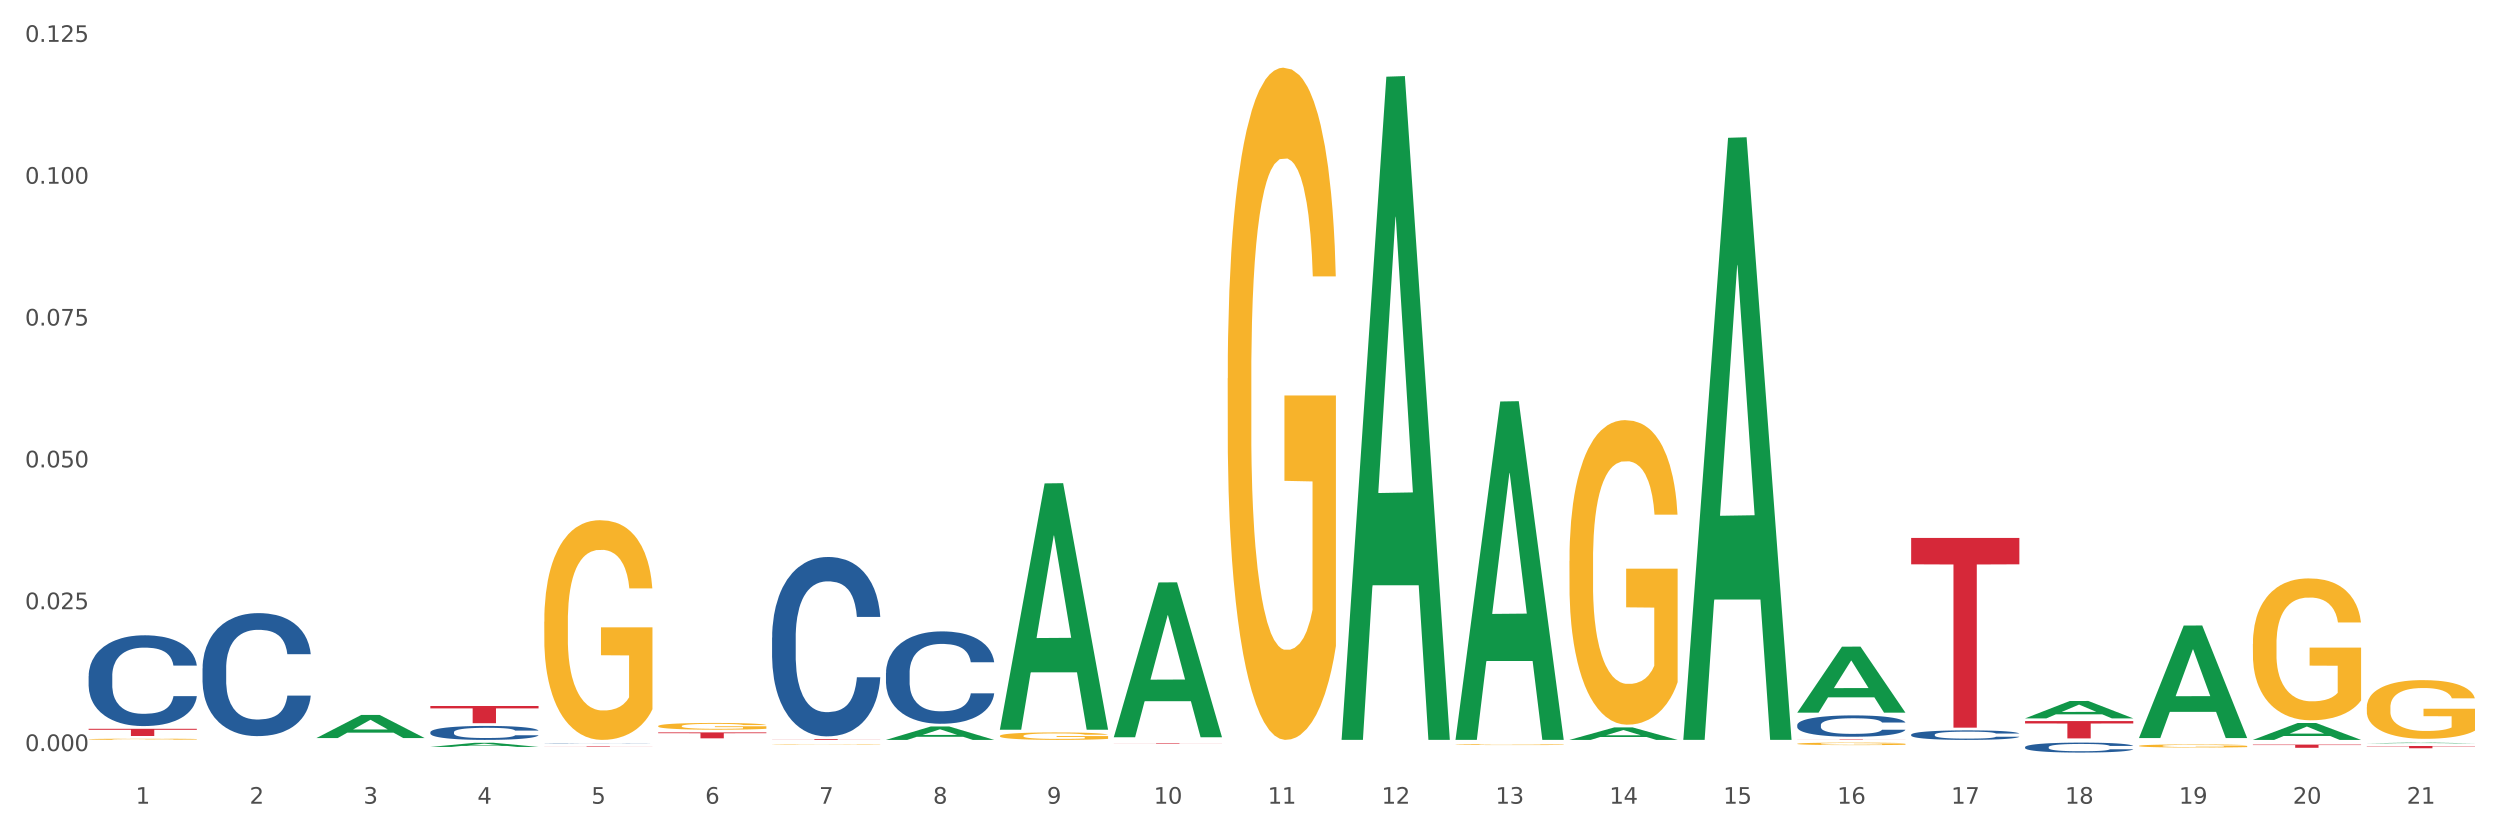 <?xml version="1.0" encoding="utf-8" standalone="no"?>
<!DOCTYPE svg PUBLIC "-//W3C//DTD SVG 1.1//EN"
  "http://www.w3.org/Graphics/SVG/1.1/DTD/svg11.dtd">
<svg xmlns:xlink="http://www.w3.org/1999/xlink" width="1080pt" height="360pt" viewBox="0 0 1080 360" xmlns="http://www.w3.org/2000/svg" version="1.1">
 <rect x="0" y="0" width="1080" height="360" fill="#333333" stroke="none"/>
 <defs>
  <style type="text/css">*{stroke-linejoin: round; stroke-linecap: butt}</style>
 </defs>
 <g id="figure_1">
  <g id="patch_1">
   <path d="M 0 360 
L 1080 360 
L 1080 0 
L 0 0 
z
" style="fill: #ffffff; stroke: #ffffff; stroke-linejoin: miter"/>
  </g>
  <g id="axes_1">
   <g id="matplotlib.axis_1">
    <g id="xtick_1">
     <g id="text_1">
      <!-- 1 -->
      <g style="fill: #4d4d4d" transform="translate(58.603 347.204) scale(0.096 -0.096)">
       <defs>
        <path id="DejaVuSans-31" d="M 794 531 
L 1825 531 
L 1825 4091 
L 703 3866 
L 703 4441 
L 1819 4666 
L 2450 4666 
L 2450 531 
L 3481 531 
L 3481 0 
L 794 0 
L 794 531 
z
" transform="scale(0.016)"/>
       </defs>
       <use xlink:href="#DejaVuSans-31"/>
      </g>
     </g>
    </g>
    <g id="xtick_2">
     <g id="text_2">
      <!-- 2 -->
      <g style="fill: #4d4d4d" transform="translate(107.811 347.204) scale(0.096 -0.096)">
       <defs>
        <path id="DejaVuSans-32" d="M 1228 531 
L 3431 531 
L 3431 0 
L 469 0 
L 469 531 
Q 828 903 1448 1529 
Q 2069 2156 2228 2338 
Q 2531 2678 2651 2914 
Q 2772 3150 2772 3378 
Q 2772 3750 2511 3984 
Q 2250 4219 1831 4219 
Q 1534 4219 1204 4116 
Q 875 4013 500 3803 
L 500 4441 
Q 881 4594 1212 4672 
Q 1544 4750 1819 4750 
Q 2544 4750 2975 4387 
Q 3406 4025 3406 3419 
Q 3406 3131 3298 2873 
Q 3191 2616 2906 2266 
Q 2828 2175 2409 1742 
Q 1991 1309 1228 531 
z
" transform="scale(0.016)"/>
       </defs>
       <use xlink:href="#DejaVuSans-32"/>
      </g>
     </g>
    </g>
    <g id="xtick_3">
     <g id="text_3">
      <!-- 3 -->
      <g style="fill: #4d4d4d" transform="translate(157.02 347.204) scale(0.096 -0.096)">
       <defs>
        <path id="DejaVuSans-33" d="M 2597 2516 
Q 3050 2419 3304 2112 
Q 3559 1806 3559 1356 
Q 3559 666 3084 287 
Q 2609 -91 1734 -91 
Q 1441 -91 1130 -33 
Q 819 25 488 141 
L 488 750 
Q 750 597 1062 519 
Q 1375 441 1716 441 
Q 2309 441 2620 675 
Q 2931 909 2931 1356 
Q 2931 1769 2642 2001 
Q 2353 2234 1838 2234 
L 1294 2234 
L 1294 2753 
L 1863 2753 
Q 2328 2753 2575 2939 
Q 2822 3125 2822 3475 
Q 2822 3834 2567 4026 
Q 2313 4219 1838 4219 
Q 1578 4219 1281 4162 
Q 984 4106 628 3988 
L 628 4550 
Q 988 4650 1302 4700 
Q 1616 4750 1894 4750 
Q 2613 4750 3031 4423 
Q 3450 4097 3450 3541 
Q 3450 3153 3228 2886 
Q 3006 2619 2597 2516 
z
" transform="scale(0.016)"/>
       </defs>
       <use xlink:href="#DejaVuSans-33"/>
      </g>
     </g>
    </g>
    <g id="xtick_4">
     <g id="text_4">
      <!-- 4 -->
      <g style="fill: #4d4d4d" transform="translate(206.228 347.204) scale(0.096 -0.096)">
       <defs>
        <path id="DejaVuSans-34" d="M 2419 4116 
L 825 1625 
L 2419 1625 
L 2419 4116 
z
M 2253 4666 
L 3047 4666 
L 3047 1625 
L 3713 1625 
L 3713 1100 
L 3047 1100 
L 3047 0 
L 2419 0 
L 2419 1100 
L 313 1100 
L 313 1709 
L 2253 4666 
z
" transform="scale(0.016)"/>
       </defs>
       <use xlink:href="#DejaVuSans-34"/>
      </g>
     </g>
    </g>
    <g id="xtick_5">
     <g id="text_5">
      <!-- 5 -->
      <g style="fill: #4d4d4d" transform="translate(255.437 347.204) scale(0.096 -0.096)">
       <defs>
        <path id="DejaVuSans-35" d="M 691 4666 
L 3169 4666 
L 3169 4134 
L 1269 4134 
L 1269 2991 
Q 1406 3038 1543 3061 
Q 1681 3084 1819 3084 
Q 2600 3084 3056 2656 
Q 3513 2228 3513 1497 
Q 3513 744 3044 326 
Q 2575 -91 1722 -91 
Q 1428 -91 1123 -41 
Q 819 9 494 109 
L 494 744 
Q 775 591 1075 516 
Q 1375 441 1709 441 
Q 2250 441 2565 725 
Q 2881 1009 2881 1497 
Q 2881 1984 2565 2268 
Q 2250 2553 1709 2553 
Q 1456 2553 1204 2497 
Q 953 2441 691 2322 
L 691 4666 
z
" transform="scale(0.016)"/>
       </defs>
       <use xlink:href="#DejaVuSans-35"/>
      </g>
     </g>
    </g>
    <g id="xtick_6">
     <g id="text_6">
      <!-- 6 -->
      <g style="fill: #4d4d4d" transform="translate(304.645 347.204) scale(0.096 -0.096)">
       <defs>
        <path id="DejaVuSans-36" d="M 2113 2584 
Q 1688 2584 1439 2293 
Q 1191 2003 1191 1497 
Q 1191 994 1439 701 
Q 1688 409 2113 409 
Q 2538 409 2786 701 
Q 3034 994 3034 1497 
Q 3034 2003 2786 2293 
Q 2538 2584 2113 2584 
z
M 3366 4563 
L 3366 3988 
Q 3128 4100 2886 4159 
Q 2644 4219 2406 4219 
Q 1781 4219 1451 3797 
Q 1122 3375 1075 2522 
Q 1259 2794 1537 2939 
Q 1816 3084 2150 3084 
Q 2853 3084 3261 2657 
Q 3669 2231 3669 1497 
Q 3669 778 3244 343 
Q 2819 -91 2113 -91 
Q 1303 -91 875 529 
Q 447 1150 447 2328 
Q 447 3434 972 4092 
Q 1497 4750 2381 4750 
Q 2619 4750 2861 4703 
Q 3103 4656 3366 4563 
z
" transform="scale(0.016)"/>
       </defs>
       <use xlink:href="#DejaVuSans-36"/>
      </g>
     </g>
    </g>
    <g id="xtick_7">
     <g id="text_7">
      <!-- 7 -->
      <g style="fill: #4d4d4d" transform="translate(353.854 347.204) scale(0.096 -0.096)">
       <defs>
        <path id="DejaVuSans-37" d="M 525 4666 
L 3525 4666 
L 3525 4397 
L 1831 0 
L 1172 0 
L 2766 4134 
L 525 4134 
L 525 4666 
z
" transform="scale(0.016)"/>
       </defs>
       <use xlink:href="#DejaVuSans-37"/>
      </g>
     </g>
    </g>
    <g id="xtick_8">
     <g id="text_8">
      <!-- 8 -->
      <g style="fill: #4d4d4d" transform="translate(403.062 347.204) scale(0.096 -0.096)">
       <defs>
        <path id="DejaVuSans-38" d="M 2034 2216 
Q 1584 2216 1326 1975 
Q 1069 1734 1069 1313 
Q 1069 891 1326 650 
Q 1584 409 2034 409 
Q 2484 409 2743 651 
Q 3003 894 3003 1313 
Q 3003 1734 2745 1975 
Q 2488 2216 2034 2216 
z
M 1403 2484 
Q 997 2584 770 2862 
Q 544 3141 544 3541 
Q 544 4100 942 4425 
Q 1341 4750 2034 4750 
Q 2731 4750 3128 4425 
Q 3525 4100 3525 3541 
Q 3525 3141 3298 2862 
Q 3072 2584 2669 2484 
Q 3125 2378 3379 2068 
Q 3634 1759 3634 1313 
Q 3634 634 3220 271 
Q 2806 -91 2034 -91 
Q 1263 -91 848 271 
Q 434 634 434 1313 
Q 434 1759 690 2068 
Q 947 2378 1403 2484 
z
M 1172 3481 
Q 1172 3119 1398 2916 
Q 1625 2713 2034 2713 
Q 2441 2713 2670 2916 
Q 2900 3119 2900 3481 
Q 2900 3844 2670 4047 
Q 2441 4250 2034 4250 
Q 1625 4250 1398 4047 
Q 1172 3844 1172 3481 
z
" transform="scale(0.016)"/>
       </defs>
       <use xlink:href="#DejaVuSans-38"/>
      </g>
     </g>
    </g>
    <g id="xtick_9">
     <g id="text_9">
      <!-- 9 -->
      <g style="fill: #4d4d4d" transform="translate(452.271 347.204) scale(0.096 -0.096)">
       <defs>
        <path id="DejaVuSans-39" d="M 703 97 
L 703 672 
Q 941 559 1184 500 
Q 1428 441 1663 441 
Q 2288 441 2617 861 
Q 2947 1281 2994 2138 
Q 2813 1869 2534 1725 
Q 2256 1581 1919 1581 
Q 1219 1581 811 2004 
Q 403 2428 403 3163 
Q 403 3881 828 4315 
Q 1253 4750 1959 4750 
Q 2769 4750 3195 4129 
Q 3622 3509 3622 2328 
Q 3622 1225 3098 567 
Q 2575 -91 1691 -91 
Q 1453 -91 1209 -44 
Q 966 3 703 97 
z
M 1959 2075 
Q 2384 2075 2632 2365 
Q 2881 2656 2881 3163 
Q 2881 3666 2632 3958 
Q 2384 4250 1959 4250 
Q 1534 4250 1286 3958 
Q 1038 3666 1038 3163 
Q 1038 2656 1286 2365 
Q 1534 2075 1959 2075 
z
" transform="scale(0.016)"/>
       </defs>
       <use xlink:href="#DejaVuSans-39"/>
      </g>
     </g>
    </g>
    <g id="xtick_10">
     <g id="text_10">
      <!-- 10 -->
      <g style="fill: #4d4d4d" transform="translate(498.425 347.204) scale(0.096 -0.096)">
       <defs>
        <path id="DejaVuSans-30" d="M 2034 4250 
Q 1547 4250 1301 3770 
Q 1056 3291 1056 2328 
Q 1056 1369 1301 889 
Q 1547 409 2034 409 
Q 2525 409 2770 889 
Q 3016 1369 3016 2328 
Q 3016 3291 2770 3770 
Q 2525 4250 2034 4250 
z
M 2034 4750 
Q 2819 4750 3233 4129 
Q 3647 3509 3647 2328 
Q 3647 1150 3233 529 
Q 2819 -91 2034 -91 
Q 1250 -91 836 529 
Q 422 1150 422 2328 
Q 422 3509 836 4129 
Q 1250 4750 2034 4750 
z
" transform="scale(0.016)"/>
       </defs>
       <use xlink:href="#DejaVuSans-31"/>
       <use xlink:href="#DejaVuSans-30" transform="translate(63.623 0)"/>
      </g>
     </g>
    </g>
    <g id="xtick_11">
     <g id="text_11">
      <!-- 11 -->
      <g style="fill: #4d4d4d" transform="translate(547.634 347.204) scale(0.096 -0.096)">
       <use xlink:href="#DejaVuSans-31"/>
       <use xlink:href="#DejaVuSans-31" transform="translate(63.623 0)"/>
      </g>
     </g>
    </g>
    <g id="xtick_12">
     <g id="text_12">
      <!-- 12 -->
      <g style="fill: #4d4d4d" transform="translate(596.842 347.204) scale(0.096 -0.096)">
       <use xlink:href="#DejaVuSans-31"/>
       <use xlink:href="#DejaVuSans-32" transform="translate(63.623 0)"/>
      </g>
     </g>
    </g>
    <g id="xtick_13">
     <g id="text_13">
      <!-- 13 -->
      <g style="fill: #4d4d4d" transform="translate(646.05 347.204) scale(0.096 -0.096)">
       <use xlink:href="#DejaVuSans-31"/>
       <use xlink:href="#DejaVuSans-33" transform="translate(63.623 0)"/>
      </g>
     </g>
    </g>
    <g id="xtick_14">
     <g id="text_14">
      <!-- 14 -->
      <g style="fill: #4d4d4d" transform="translate(695.259 347.204) scale(0.096 -0.096)">
       <use xlink:href="#DejaVuSans-31"/>
       <use xlink:href="#DejaVuSans-34" transform="translate(63.623 0)"/>
      </g>
     </g>
    </g>
    <g id="xtick_15">
     <g id="text_15">
      <!-- 15 -->
      <g style="fill: #4d4d4d" transform="translate(744.467 347.204) scale(0.096 -0.096)">
       <use xlink:href="#DejaVuSans-31"/>
       <use xlink:href="#DejaVuSans-35" transform="translate(63.623 0)"/>
      </g>
     </g>
    </g>
    <g id="xtick_16">
     <g id="text_16">
      <!-- 16 -->
      <g style="fill: #4d4d4d" transform="translate(793.676 347.204) scale(0.096 -0.096)">
       <use xlink:href="#DejaVuSans-31"/>
       <use xlink:href="#DejaVuSans-36" transform="translate(63.623 0)"/>
      </g>
     </g>
    </g>
    <g id="xtick_17">
     <g id="text_17">
      <!-- 17 -->
      <g style="fill: #4d4d4d" transform="translate(842.884 347.204) scale(0.096 -0.096)">
       <use xlink:href="#DejaVuSans-31"/>
       <use xlink:href="#DejaVuSans-37" transform="translate(63.623 0)"/>
      </g>
     </g>
    </g>
    <g id="xtick_18">
     <g id="text_18">
      <!-- 18 -->
      <g style="fill: #4d4d4d" transform="translate(892.093 347.204) scale(0.096 -0.096)">
       <use xlink:href="#DejaVuSans-31"/>
       <use xlink:href="#DejaVuSans-38" transform="translate(63.623 0)"/>
      </g>
     </g>
    </g>
    <g id="xtick_19">
     <g id="text_19">
      <!-- 19 -->
      <g style="fill: #4d4d4d" transform="translate(941.301 347.204) scale(0.096 -0.096)">
       <use xlink:href="#DejaVuSans-31"/>
       <use xlink:href="#DejaVuSans-39" transform="translate(63.623 0)"/>
      </g>
     </g>
    </g>
    <g id="xtick_20">
     <g id="text_20">
      <!-- 20 -->
      <g style="fill: #4d4d4d" transform="translate(990.51 347.204) scale(0.096 -0.096)">
       <use xlink:href="#DejaVuSans-32"/>
       <use xlink:href="#DejaVuSans-30" transform="translate(63.623 0)"/>
      </g>
     </g>
    </g>
    <g id="xtick_21">
     <g id="text_21">
      <!-- 21 -->
      <g style="fill: #4d4d4d" transform="translate(1039.718 347.204) scale(0.096 -0.096)">
       <use xlink:href="#DejaVuSans-32"/>
       <use xlink:href="#DejaVuSans-31" transform="translate(63.623 0)"/>
      </g>
     </g>
    </g>
    <g id="xtick_22"/>
    <g id="xtick_23"/>
    <g id="xtick_24"/>
    <g id="xtick_25"/>
    <g id="xtick_26"/>
    <g id="xtick_27"/>
    <g id="xtick_28"/>
    <g id="xtick_29"/>
    <g id="xtick_30"/>
    <g id="xtick_31"/>
    <g id="xtick_32"/>
    <g id="xtick_33"/>
    <g id="xtick_34"/>
    <g id="xtick_35"/>
    <g id="xtick_36"/>
    <g id="xtick_37"/>
    <g id="xtick_38"/>
    <g id="xtick_39"/>
    <g id="xtick_40"/>
    <g id="xtick_41"/>
   </g>
   <g id="matplotlib.axis_2">
    <g id="ytick_1">
     <g id="text_22">
      <!-- 0.000 -->
      <g style="fill: #4d4d4d" transform="translate(10.8 324.451) scale(0.096 -0.096)">
       <defs>
        <path id="DejaVuSans-2e" d="M 684 794 
L 1344 794 
L 1344 0 
L 684 0 
L 684 794 
z
" transform="scale(0.016)"/>
       </defs>
       <use xlink:href="#DejaVuSans-30"/>
       <use xlink:href="#DejaVuSans-2e" transform="translate(63.623 0)"/>
       <use xlink:href="#DejaVuSans-30" transform="translate(95.41 0)"/>
       <use xlink:href="#DejaVuSans-30" transform="translate(159.033 0)"/>
       <use xlink:href="#DejaVuSans-30" transform="translate(222.656 0)"/>
      </g>
     </g>
    </g>
    <g id="ytick_2">
     <g id="text_23">
      <!-- 0.025 -->
      <g style="fill: #4d4d4d" transform="translate(10.8 263.18) scale(0.096 -0.096)">
       <use xlink:href="#DejaVuSans-30"/>
       <use xlink:href="#DejaVuSans-2e" transform="translate(63.623 0)"/>
       <use xlink:href="#DejaVuSans-30" transform="translate(95.41 0)"/>
       <use xlink:href="#DejaVuSans-32" transform="translate(159.033 0)"/>
       <use xlink:href="#DejaVuSans-35" transform="translate(222.656 0)"/>
      </g>
     </g>
    </g>
    <g id="ytick_3">
     <g id="text_24">
      <!-- 0.050 -->
      <g style="fill: #4d4d4d" transform="translate(10.8 201.91) scale(0.096 -0.096)">
       <use xlink:href="#DejaVuSans-30"/>
       <use xlink:href="#DejaVuSans-2e" transform="translate(63.623 0)"/>
       <use xlink:href="#DejaVuSans-30" transform="translate(95.41 0)"/>
       <use xlink:href="#DejaVuSans-35" transform="translate(159.033 0)"/>
       <use xlink:href="#DejaVuSans-30" transform="translate(222.656 0)"/>
      </g>
     </g>
    </g>
    <g id="ytick_4">
     <g id="text_25">
      <!-- 0.075 -->
      <g style="fill: #4d4d4d" transform="translate(10.8 140.639) scale(0.096 -0.096)">
       <use xlink:href="#DejaVuSans-30"/>
       <use xlink:href="#DejaVuSans-2e" transform="translate(63.623 0)"/>
       <use xlink:href="#DejaVuSans-30" transform="translate(95.41 0)"/>
       <use xlink:href="#DejaVuSans-37" transform="translate(159.033 0)"/>
       <use xlink:href="#DejaVuSans-35" transform="translate(222.656 0)"/>
      </g>
     </g>
    </g>
    <g id="ytick_5">
     <g id="text_26">
      <!-- 0.100 -->
      <g style="fill: #4d4d4d" transform="translate(10.8 79.368) scale(0.096 -0.096)">
       <use xlink:href="#DejaVuSans-30"/>
       <use xlink:href="#DejaVuSans-2e" transform="translate(63.623 0)"/>
       <use xlink:href="#DejaVuSans-31" transform="translate(95.41 0)"/>
       <use xlink:href="#DejaVuSans-30" transform="translate(159.033 0)"/>
       <use xlink:href="#DejaVuSans-30" transform="translate(222.656 0)"/>
      </g>
     </g>
    </g>
    <g id="ytick_6">
     <g id="text_27">
      <!-- 0.125 -->
      <g style="fill: #4d4d4d" transform="translate(10.8 18.097) scale(0.096 -0.096)">
       <use xlink:href="#DejaVuSans-30"/>
       <use xlink:href="#DejaVuSans-2e" transform="translate(63.623 0)"/>
       <use xlink:href="#DejaVuSans-31" transform="translate(95.41 0)"/>
       <use xlink:href="#DejaVuSans-32" transform="translate(159.033 0)"/>
       <use xlink:href="#DejaVuSans-35" transform="translate(222.656 0)"/>
      </g>
     </g>
    </g>
    <g id="ytick_7"/>
    <g id="ytick_8"/>
    <g id="ytick_9"/>
    <g id="ytick_10"/>
    <g id="ytick_11"/>
   </g>
   <g id="PolyCollection_1">
    <path d="M 136.7 318.821 
L 136.748 318.812 
L 156.026 308.865 
L 164.026 308.856 
L 183.448 318.84 
L 174.195 318.84 
L 170.002 316.515 
L 150.098 316.515 
L 149.953 316.552 
L 145.905 318.84 
L 136.7 318.84 
L 136.7 318.821 
L 152.604 315.127 
L 167.496 315.118 
L 160.122 310.984 
L 160.026 310.965 
L 159.929 310.993 
L 152.556 315.118 
L 152.604 315.127 
L 136.7 318.821 
z
" clip-path="url(#pd665a0ecd5)" style="fill: #109648"/>
    <path d="M 185.908 322.668 
L 185.957 322.666 
L 205.234 320.876 
L 213.234 320.874 
L 232.656 322.671 
L 223.403 322.671 
L 219.21 322.253 
L 199.306 322.253 
L 199.162 322.26 
L 195.113 322.671 
L 185.908 322.671 
L 185.908 322.668 
L 201.812 322.003 
L 216.704 322.001 
L 209.331 321.257 
L 209.234 321.254 
L 209.138 321.259 
L 201.764 322.001 
L 201.812 322.003 
L 185.908 322.668 
z
" clip-path="url(#pd665a0ecd5)" style="fill: #109648"/>
    <path d="M 973.244 321.664 
L 1019.992 321.664 
L 1019.992 321.856 
L 1001.603 321.857 
L 1001.603 323.042 
L 991.522 323.042 
L 991.522 321.857 
L 973.244 321.856 
L 973.244 321.665 
L 973.244 321.664 
z
" clip-path="url(#pd665a0ecd5)" style="fill: #d62839"/>
    <path d="M 1022.452 322.276 
L 1069.2 322.276 
L 1069.2 322.411 
L 1050.811 322.412 
L 1050.811 323.25 
L 1040.73 323.25 
L 1040.73 322.412 
L 1022.452 322.411 
L 1022.452 322.277 
L 1022.452 322.276 
z
" clip-path="url(#pd665a0ecd5)" style="fill: #d62839"/>
    <path d="M 382.742 290.692 
L 382.797 290.655 
L 382.797 289.635 
L 382.963 288.249 
L 383.571 285.698 
L 384.345 283.766 
L 385.671 281.506 
L 386.389 280.558 
L 387.329 279.501 
L 389.263 277.787 
L 391.473 276.329 
L 393.02 275.527 
L 394.18 275.017 
L 396.778 274.105 
L 398.27 273.705 
L 399.817 273.376 
L 401.143 273.158 
L 403.353 272.903 
L 405.122 272.793 
L 407.166 272.757 
L 408.879 272.793 
L 411.145 272.939 
L 414.46 273.376 
L 415.731 273.632 
L 417.444 274.069 
L 419.212 274.652 
L 420.649 275.236 
L 422.307 276.074 
L 424.02 277.168 
L 425.677 278.553 
L 426.838 279.829 
L 427.777 281.177 
L 428.606 282.818 
L 429.214 284.604 
L 429.49 286.099 
L 419.378 286.099 
L 419.102 284.75 
L 418.549 283.292 
L 417.997 282.307 
L 417.389 281.506 
L 416.449 280.594 
L 415.62 280.011 
L 414.239 279.318 
L 412.968 278.881 
L 411.918 278.626 
L 410.647 278.407 
L 407.94 278.188 
L 406.006 278.188 
L 404.79 278.261 
L 403.298 278.443 
L 402.027 278.699 
L 400.535 279.136 
L 399.375 279.61 
L 398.214 280.23 
L 397.551 280.667 
L 396.557 281.469 
L 395.893 282.125 
L 395.009 283.255 
L 394.512 284.057 
L 393.628 286.135 
L 393.241 287.666 
L 393.075 288.723 
L 392.965 289.89 
L 392.965 295.577 
L 393.296 298.128 
L 393.573 299.222 
L 394.015 300.461 
L 394.844 302.065 
L 396.059 303.633 
L 397.33 304.763 
L 398.38 305.455 
L 399.375 305.966 
L 400.369 306.367 
L 401.585 306.731 
L 402.58 306.95 
L 404.072 307.169 
L 405.84 307.278 
L 407.221 307.278 
L 410.039 307.096 
L 411.31 306.914 
L 412.526 306.658 
L 413.852 306.257 
L 414.902 305.82 
L 415.51 305.492 
L 416.505 304.799 
L 417.278 304.07 
L 417.941 303.232 
L 418.383 302.503 
L 418.881 301.409 
L 419.267 300.17 
L 419.378 299.513 
L 429.49 299.513 
L 429.269 300.826 
L 428.882 302.102 
L 428.109 303.815 
L 427.501 304.799 
L 426.562 306.002 
L 425.567 307.023 
L 424.185 308.153 
L 422.914 308.991 
L 421.588 309.72 
L 420.152 310.377 
L 417.555 311.288 
L 416.615 311.543 
L 414.626 311.981 
L 413.079 312.236 
L 410.813 312.491 
L 408.492 312.637 
L 406.061 312.673 
L 403.906 312.6 
L 401.53 312.382 
L 400.038 312.163 
L 398.38 311.835 
L 396.446 311.324 
L 394.623 310.705 
L 392.91 309.976 
L 391.307 309.137 
L 389.815 308.189 
L 387.881 306.622 
L 386.444 305.091 
L 385.395 303.669 
L 384.676 302.466 
L 383.958 300.935 
L 383.571 299.878 
L 382.963 297.326 
L 382.742 294.957 
L 382.742 290.692 
z
" clip-path="url(#pd665a0ecd5)" style="fill: #255c99"/>
    <path d="M 776.41 313.195 
L 776.465 313.186 
L 776.465 312.95 
L 776.631 312.63 
L 777.239 312.04 
L 778.012 311.593 
L 779.338 311.071 
L 780.057 310.852 
L 780.996 310.607 
L 782.93 310.211 
L 785.14 309.874 
L 786.688 309.689 
L 787.848 309.571 
L 790.445 309.36 
L 791.937 309.267 
L 793.484 309.192 
L 794.811 309.141 
L 797.021 309.082 
L 798.789 309.057 
L 800.834 309.048 
L 802.547 309.057 
L 804.812 309.09 
L 808.128 309.192 
L 809.399 309.251 
L 811.112 309.352 
L 812.88 309.487 
L 814.317 309.621 
L 815.974 309.815 
L 817.687 310.068 
L 819.345 310.388 
L 820.505 310.683 
L 821.445 310.995 
L 822.274 311.374 
L 822.881 311.787 
L 823.158 312.133 
L 813.046 312.133 
L 812.769 311.821 
L 812.217 311.484 
L 811.664 311.256 
L 811.056 311.071 
L 810.117 310.86 
L 809.288 310.725 
L 807.907 310.565 
L 806.636 310.464 
L 805.586 310.405 
L 804.315 310.355 
L 801.607 310.304 
L 799.673 310.304 
L 798.458 310.321 
L 796.966 310.363 
L 795.695 310.422 
L 794.203 310.523 
L 793.042 310.633 
L 791.882 310.776 
L 791.219 310.877 
L 790.224 311.062 
L 789.561 311.214 
L 788.677 311.475 
L 788.18 311.661 
L 787.295 312.141 
L 786.909 312.495 
L 786.743 312.74 
L 786.632 313.009 
L 786.632 314.324 
L 786.964 314.914 
L 787.24 315.167 
L 787.682 315.453 
L 788.511 315.824 
L 789.727 316.186 
L 790.998 316.448 
L 792.048 316.608 
L 793.042 316.726 
L 794.037 316.819 
L 795.253 316.903 
L 796.247 316.953 
L 797.739 317.004 
L 799.507 317.029 
L 800.889 317.029 
L 803.707 316.987 
L 804.978 316.945 
L 806.194 316.886 
L 807.52 316.793 
L 808.57 316.692 
L 809.178 316.616 
L 810.172 316.456 
L 810.946 316.288 
L 811.609 316.094 
L 812.051 315.925 
L 812.548 315.672 
L 812.935 315.386 
L 813.046 315.234 
L 823.158 315.234 
L 822.937 315.538 
L 822.55 315.833 
L 821.776 316.229 
L 821.168 316.456 
L 820.229 316.734 
L 819.234 316.97 
L 817.853 317.231 
L 816.582 317.425 
L 815.256 317.594 
L 813.819 317.746 
L 811.222 317.956 
L 810.283 318.015 
L 808.293 318.116 
L 806.746 318.175 
L 804.481 318.234 
L 802.16 318.268 
L 799.728 318.277 
L 797.573 318.26 
L 795.197 318.209 
L 793.705 318.159 
L 792.048 318.083 
L 790.114 317.965 
L 788.29 317.821 
L 786.577 317.653 
L 784.975 317.459 
L 783.483 317.24 
L 781.549 316.878 
L 780.112 316.524 
L 779.062 316.195 
L 778.344 315.917 
L 777.625 315.563 
L 777.239 315.318 
L 776.631 314.728 
L 776.41 314.181 
L 776.41 313.195 
z
" clip-path="url(#pd665a0ecd5)" style="fill: #255c99"/>
    <path d="M 825.618 317.366 
L 825.673 317.362 
L 825.673 317.257 
L 825.839 317.114 
L 826.447 316.85 
L 827.221 316.65 
L 828.547 316.417 
L 829.265 316.319 
L 830.205 316.21 
L 832.139 316.032 
L 834.349 315.882 
L 835.896 315.799 
L 837.057 315.746 
L 839.654 315.652 
L 841.146 315.611 
L 842.693 315.577 
L 844.019 315.554 
L 846.229 315.528 
L 847.998 315.516 
L 850.042 315.513 
L 851.755 315.516 
L 854.021 315.531 
L 857.336 315.577 
L 858.607 315.603 
L 860.32 315.648 
L 862.088 315.709 
L 863.525 315.769 
L 865.183 315.855 
L 866.896 315.968 
L 868.553 316.112 
L 869.714 316.243 
L 870.653 316.383 
L 871.482 316.552 
L 872.09 316.737 
L 872.366 316.891 
L 862.254 316.891 
L 861.978 316.752 
L 861.425 316.601 
L 860.873 316.5 
L 860.265 316.417 
L 859.325 316.323 
L 858.497 316.262 
L 857.115 316.191 
L 855.844 316.146 
L 854.794 316.119 
L 853.523 316.097 
L 850.816 316.074 
L 848.882 316.074 
L 847.666 316.081 
L 846.174 316.1 
L 844.903 316.127 
L 843.411 316.172 
L 842.251 316.221 
L 841.09 316.285 
L 840.427 316.33 
L 839.433 316.413 
L 838.77 316.481 
L 837.885 316.598 
L 837.388 316.68 
L 836.504 316.895 
L 836.117 317.053 
L 835.951 317.163 
L 835.841 317.283 
L 835.841 317.871 
L 836.172 318.135 
L 836.449 318.248 
L 836.891 318.376 
L 837.72 318.542 
L 838.935 318.704 
L 840.206 318.82 
L 841.256 318.892 
L 842.251 318.945 
L 843.245 318.986 
L 844.461 319.024 
L 845.456 319.046 
L 846.948 319.069 
L 848.716 319.08 
L 850.097 319.08 
L 852.915 319.061 
L 854.186 319.043 
L 855.402 319.016 
L 856.728 318.975 
L 857.778 318.93 
L 858.386 318.896 
L 859.381 318.824 
L 860.154 318.749 
L 860.817 318.662 
L 861.259 318.587 
L 861.757 318.474 
L 862.144 318.346 
L 862.254 318.278 
L 872.366 318.278 
L 872.145 318.413 
L 871.758 318.545 
L 870.985 318.722 
L 870.377 318.824 
L 869.438 318.948 
L 868.443 319.054 
L 867.061 319.171 
L 865.791 319.257 
L 864.464 319.333 
L 863.028 319.4 
L 860.431 319.495 
L 859.491 319.521 
L 857.502 319.566 
L 855.955 319.593 
L 853.689 319.619 
L 851.368 319.634 
L 848.937 319.638 
L 846.782 319.63 
L 844.406 319.608 
L 842.914 319.585 
L 841.256 319.551 
L 839.322 319.498 
L 837.499 319.434 
L 835.786 319.359 
L 834.183 319.272 
L 832.691 319.174 
L 830.757 319.012 
L 829.32 318.854 
L 828.271 318.707 
L 827.552 318.583 
L 826.834 318.425 
L 826.447 318.315 
L 825.839 318.052 
L 825.618 317.807 
L 825.618 317.366 
z
" clip-path="url(#pd665a0ecd5)" style="fill: #255c99"/>
    <path d="M 776.41 319.443 
L 823.158 319.443 
L 823.158 319.47 
L 804.769 319.47 
L 804.769 319.638 
L 794.688 319.638 
L 794.688 319.47 
L 776.41 319.47 
L 776.41 319.443 
L 776.41 319.443 
z
" clip-path="url(#pd665a0ecd5)" style="fill: #d62839"/>
    <path d="M 825.618 232.394 
L 872.366 232.394 
L 872.366 243.783 
L 853.977 243.86 
L 853.977 314.346 
L 843.896 314.346 
L 843.896 243.86 
L 825.618 243.783 
L 825.618 232.471 
L 825.618 232.394 
z
" clip-path="url(#pd665a0ecd5)" style="fill: #d62839"/>
    <path d="M 874.827 311.507 
L 921.575 311.507 
L 921.575 312.547 
L 903.186 312.554 
L 903.186 318.991 
L 893.105 318.991 
L 893.105 312.554 
L 874.827 312.547 
L 874.827 311.514 
L 874.827 311.507 
z
" clip-path="url(#pd665a0ecd5)" style="fill: #d62839"/>
    <path d="M 235.117 321.202 
L 235.172 321.202 
L 235.172 321.198 
L 235.338 321.193 
L 235.946 321.183 
L 236.719 321.176 
L 238.045 321.167 
L 238.764 321.163 
L 239.703 321.159 
L 241.637 321.153 
L 243.848 321.147 
L 245.395 321.144 
L 246.555 321.142 
L 249.152 321.138 
L 250.644 321.137 
L 252.191 321.136 
L 253.518 321.135 
L 255.728 321.134 
L 257.496 321.133 
L 259.541 321.133 
L 261.254 321.133 
L 263.519 321.134 
L 266.835 321.136 
L 268.106 321.137 
L 269.819 321.138 
L 271.587 321.14 
L 273.024 321.143 
L 274.681 321.146 
L 276.394 321.15 
L 278.052 321.155 
L 279.212 321.16 
L 280.152 321.166 
L 280.981 321.172 
L 281.589 321.179 
L 281.865 321.184 
L 271.753 321.184 
L 271.476 321.179 
L 270.924 321.174 
L 270.371 321.17 
L 269.763 321.167 
L 268.824 321.163 
L 267.995 321.161 
L 266.614 321.158 
L 265.343 321.157 
L 264.293 321.156 
L 263.022 321.155 
L 260.314 321.154 
L 258.38 321.154 
L 257.165 321.154 
L 255.673 321.155 
L 254.402 321.156 
L 252.91 321.158 
L 251.749 321.16 
L 250.589 321.162 
L 249.926 321.164 
L 248.931 321.167 
L 248.268 321.169 
L 247.384 321.174 
L 246.887 321.177 
L 246.003 321.185 
L 245.616 321.191 
L 245.45 321.195 
L 245.339 321.199 
L 245.339 321.221 
L 245.671 321.231 
L 245.947 321.235 
L 246.389 321.24 
L 247.218 321.246 
L 248.434 321.252 
L 249.705 321.256 
L 250.755 321.259 
L 251.749 321.261 
L 252.744 321.262 
L 253.96 321.264 
L 254.954 321.265 
L 256.446 321.266 
L 258.215 321.266 
L 259.596 321.266 
L 262.414 321.265 
L 263.685 321.265 
L 264.901 321.264 
L 266.227 321.262 
L 267.277 321.26 
L 267.885 321.259 
L 268.879 321.256 
L 269.653 321.254 
L 270.316 321.25 
L 270.758 321.248 
L 271.255 321.243 
L 271.642 321.239 
L 271.753 321.236 
L 281.865 321.236 
L 281.644 321.241 
L 281.257 321.246 
L 280.483 321.253 
L 279.876 321.256 
L 278.936 321.261 
L 277.942 321.265 
L 276.56 321.269 
L 275.289 321.273 
L 273.963 321.275 
L 272.526 321.278 
L 269.929 321.281 
L 268.99 321.282 
L 267 321.284 
L 265.453 321.285 
L 263.188 321.286 
L 260.867 321.287 
L 258.436 321.287 
L 256.28 321.286 
L 253.904 321.286 
L 252.412 321.285 
L 250.755 321.283 
L 248.821 321.281 
L 246.997 321.279 
L 245.284 321.276 
L 243.682 321.273 
L 242.19 321.269 
L 240.256 321.263 
L 238.819 321.258 
L 237.769 321.252 
L 237.051 321.247 
L 236.332 321.242 
L 235.946 321.237 
L 235.338 321.228 
L 235.117 321.219 
L 235.117 321.202 
z
" clip-path="url(#pd665a0ecd5)" style="fill: #255c99"/>
    <path d="M 874.827 322.741 
L 874.882 322.737 
L 874.882 322.627 
L 875.048 322.477 
L 875.655 322.202 
L 876.429 321.993 
L 877.755 321.749 
L 878.474 321.647 
L 879.413 321.532 
L 881.347 321.347 
L 883.557 321.19 
L 885.105 321.103 
L 886.265 321.048 
L 888.862 320.95 
L 890.354 320.906 
L 891.901 320.871 
L 893.227 320.847 
L 895.438 320.82 
L 897.206 320.808 
L 899.251 320.804 
L 900.964 320.808 
L 903.229 320.824 
L 906.545 320.871 
L 907.815 320.899 
L 909.528 320.946 
L 911.297 321.009 
L 912.733 321.072 
L 914.391 321.162 
L 916.104 321.28 
L 917.762 321.43 
L 918.922 321.568 
L 919.862 321.713 
L 920.691 321.891 
L 921.298 322.084 
L 921.575 322.245 
L 911.462 322.245 
L 911.186 322.099 
L 910.634 321.942 
L 910.081 321.836 
L 909.473 321.749 
L 908.534 321.65 
L 907.705 321.588 
L 906.324 321.513 
L 905.053 321.465 
L 904.003 321.438 
L 902.732 321.414 
L 900.024 321.391 
L 898.09 321.391 
L 896.874 321.399 
L 895.382 321.418 
L 894.112 321.446 
L 892.62 321.493 
L 891.459 321.544 
L 890.299 321.611 
L 889.636 321.658 
L 888.641 321.745 
L 887.978 321.816 
L 887.094 321.938 
L 886.597 322.024 
L 885.712 322.249 
L 885.326 322.414 
L 885.16 322.528 
L 885.049 322.654 
L 885.049 323.268 
L 885.381 323.544 
L 885.657 323.662 
L 886.099 323.796 
L 886.928 323.969 
L 888.144 324.138 
L 889.415 324.26 
L 890.465 324.335 
L 891.459 324.39 
L 892.454 324.434 
L 893.67 324.473 
L 894.664 324.497 
L 896.156 324.52 
L 897.924 324.532 
L 899.306 324.532 
L 902.124 324.512 
L 903.395 324.493 
L 904.611 324.465 
L 905.937 324.422 
L 906.987 324.375 
L 907.594 324.339 
L 908.589 324.264 
L 909.363 324.186 
L 910.026 324.095 
L 910.468 324.016 
L 910.965 323.898 
L 911.352 323.764 
L 911.462 323.694 
L 921.575 323.694 
L 921.354 323.835 
L 920.967 323.973 
L 920.193 324.158 
L 919.585 324.264 
L 918.646 324.394 
L 917.651 324.505 
L 916.27 324.627 
L 914.999 324.717 
L 913.673 324.796 
L 912.236 324.867 
L 909.639 324.965 
L 908.7 324.993 
L 906.71 325.04 
L 905.163 325.067 
L 902.898 325.095 
L 900.577 325.111 
L 898.145 325.115 
L 895.99 325.107 
L 893.614 325.083 
L 892.122 325.06 
L 890.465 325.024 
L 888.531 324.969 
L 886.707 324.902 
L 884.994 324.823 
L 883.392 324.733 
L 881.9 324.63 
L 879.966 324.461 
L 878.529 324.296 
L 877.479 324.142 
L 876.761 324.012 
L 876.042 323.847 
L 875.655 323.733 
L 875.048 323.457 
L 874.827 323.202 
L 874.827 322.741 
z
" clip-path="url(#pd665a0ecd5)" style="fill: #255c99"/>
    <path d="M 333.534 275.437 
L 333.589 275.366 
L 333.589 273.385 
L 333.755 270.695 
L 334.363 265.74 
L 335.136 261.989 
L 336.462 257.6 
L 337.181 255.76 
L 338.12 253.707 
L 340.054 250.38 
L 342.264 247.549 
L 343.812 245.992 
L 344.972 245.001 
L 347.569 243.231 
L 349.061 242.453 
L 350.608 241.815 
L 351.935 241.391 
L 354.145 240.895 
L 355.913 240.683 
L 357.958 240.612 
L 359.671 240.683 
L 361.936 240.966 
L 365.252 241.815 
L 366.523 242.311 
L 368.236 243.16 
L 370.004 244.293 
L 371.44 245.425 
L 373.098 247.053 
L 374.811 249.177 
L 376.469 251.867 
L 377.629 254.344 
L 378.569 256.963 
L 379.398 260.148 
L 380.005 263.617 
L 380.282 266.519 
L 370.17 266.519 
L 369.893 263.9 
L 369.341 261.068 
L 368.788 259.157 
L 368.18 257.6 
L 367.241 255.83 
L 366.412 254.698 
L 365.031 253.353 
L 363.76 252.504 
L 362.71 252.008 
L 361.439 251.583 
L 358.731 251.159 
L 356.797 251.159 
L 355.582 251.3 
L 354.09 251.654 
L 352.819 252.15 
L 351.327 252.999 
L 350.166 253.919 
L 349.006 255.123 
L 348.343 255.972 
L 347.348 257.529 
L 346.685 258.803 
L 345.801 260.998 
L 345.304 262.555 
L 344.419 266.589 
L 344.033 269.562 
L 343.867 271.615 
L 343.756 273.88 
L 343.756 284.922 
L 344.088 289.877 
L 344.364 292 
L 344.806 294.407 
L 345.635 297.521 
L 346.851 300.565 
L 348.122 302.759 
L 349.172 304.104 
L 350.166 305.095 
L 351.161 305.874 
L 352.377 306.582 
L 353.371 307.006 
L 354.863 307.431 
L 356.631 307.643 
L 358.013 307.643 
L 360.831 307.289 
L 362.102 306.936 
L 363.318 306.44 
L 364.644 305.661 
L 365.694 304.812 
L 366.302 304.175 
L 367.296 302.83 
L 368.07 301.415 
L 368.733 299.787 
L 369.175 298.371 
L 369.672 296.247 
L 370.059 293.841 
L 370.17 292.567 
L 380.282 292.567 
L 380.061 295.115 
L 379.674 297.592 
L 378.9 300.919 
L 378.292 302.83 
L 377.353 305.166 
L 376.358 307.148 
L 374.977 309.342 
L 373.706 310.97 
L 372.38 312.386 
L 370.943 313.66 
L 368.346 315.43 
L 367.407 315.925 
L 365.417 316.774 
L 363.87 317.27 
L 361.605 317.765 
L 359.284 318.048 
L 356.852 318.119 
L 354.697 317.978 
L 352.321 317.553 
L 350.829 317.128 
L 349.172 316.491 
L 347.238 315.5 
L 345.414 314.297 
L 343.701 312.881 
L 342.099 311.253 
L 340.607 309.413 
L 338.673 306.369 
L 337.236 303.396 
L 336.186 300.636 
L 335.468 298.3 
L 334.749 295.327 
L 334.363 293.275 
L 333.755 288.32 
L 333.534 283.719 
L 333.534 275.437 
z
" clip-path="url(#pd665a0ecd5)" style="fill: #255c99"/>
    <path d="M 185.908 316.312 
L 185.964 316.306 
L 185.964 316.152 
L 186.129 315.942 
L 186.737 315.556 
L 187.511 315.264 
L 188.837 314.922 
L 189.555 314.779 
L 190.495 314.619 
L 192.429 314.359 
L 194.639 314.139 
L 196.186 314.017 
L 197.347 313.94 
L 199.944 313.802 
L 201.436 313.742 
L 202.983 313.692 
L 204.309 313.659 
L 206.519 313.62 
L 208.288 313.604 
L 210.332 313.598 
L 212.045 313.604 
L 214.311 313.626 
L 217.626 313.692 
L 218.897 313.731 
L 220.61 313.797 
L 222.378 313.885 
L 223.815 313.973 
L 225.473 314.1 
L 227.186 314.266 
L 228.844 314.475 
L 230.004 314.668 
L 230.943 314.872 
L 231.772 315.121 
L 232.38 315.391 
L 232.656 315.617 
L 222.544 315.617 
L 222.268 315.413 
L 221.715 315.192 
L 221.163 315.043 
L 220.555 314.922 
L 219.616 314.784 
L 218.787 314.696 
L 217.405 314.591 
L 216.134 314.525 
L 215.084 314.486 
L 213.813 314.453 
L 211.106 314.42 
L 209.172 314.42 
L 207.956 314.431 
L 206.464 314.459 
L 205.193 314.497 
L 203.701 314.563 
L 202.541 314.635 
L 201.381 314.729 
L 200.717 314.795 
L 199.723 314.916 
L 199.06 315.016 
L 198.176 315.187 
L 197.678 315.308 
L 196.794 315.622 
L 196.407 315.854 
L 196.242 316.014 
L 196.131 316.191 
L 196.131 317.051 
L 196.463 317.437 
L 196.739 317.603 
L 197.181 317.79 
L 198.01 318.033 
L 199.225 318.27 
L 200.496 318.441 
L 201.546 318.546 
L 202.541 318.623 
L 203.536 318.684 
L 204.751 318.739 
L 205.746 318.772 
L 207.238 318.805 
L 209.006 318.822 
L 210.388 318.822 
L 213.206 318.794 
L 214.477 318.766 
L 215.692 318.728 
L 217.018 318.667 
L 218.068 318.601 
L 218.676 318.551 
L 219.671 318.446 
L 220.444 318.336 
L 221.108 318.209 
L 221.55 318.099 
L 222.047 317.934 
L 222.434 317.746 
L 222.544 317.647 
L 232.656 317.647 
L 232.435 317.845 
L 232.049 318.038 
L 231.275 318.298 
L 230.667 318.446 
L 229.728 318.628 
L 228.733 318.783 
L 227.352 318.954 
L 226.081 319.081 
L 224.755 319.191 
L 223.318 319.29 
L 220.721 319.428 
L 219.781 319.467 
L 217.792 319.533 
L 216.245 319.572 
L 213.979 319.61 
L 211.658 319.632 
L 209.227 319.638 
L 207.072 319.627 
L 204.696 319.594 
L 203.204 319.561 
L 201.546 319.511 
L 199.612 319.434 
L 197.789 319.34 
L 196.076 319.23 
L 194.473 319.103 
L 192.981 318.959 
L 191.047 318.722 
L 189.611 318.491 
L 188.561 318.275 
L 187.842 318.093 
L 187.124 317.862 
L 186.737 317.702 
L 186.129 317.316 
L 185.908 316.957 
L 185.908 316.312 
z
" clip-path="url(#pd665a0ecd5)" style="fill: #255c99"/>
    <path d="M 185.908 304.997 
L 232.656 304.997 
L 232.656 306.03 
L 214.267 306.037 
L 214.267 312.432 
L 204.187 312.432 
L 204.187 306.037 
L 185.908 306.03 
L 185.908 305.004 
L 185.908 304.997 
z
" clip-path="url(#pd665a0ecd5)" style="fill: #d62839"/>
    <path d="M 924.035 318.765 
L 924.083 318.72 
L 943.361 270.245 
L 951.361 270.2 
L 970.783 318.857 
L 961.53 318.857 
L 957.337 307.526 
L 937.433 307.526 
L 937.288 307.709 
L 933.24 318.857 
L 924.035 318.857 
L 924.035 318.765 
L 939.939 300.764 
L 954.831 300.719 
L 947.457 280.571 
L 947.361 280.479 
L 947.265 280.616 
L 939.891 300.719 
L 939.939 300.764 
L 924.035 318.765 
z
" clip-path="url(#pd665a0ecd5)" style="fill: #109648"/>
    <path d="M 874.827 310.326 
L 874.875 310.319 
L 894.152 302.823 
L 902.153 302.816 
L 921.575 310.341 
L 912.321 310.341 
L 908.129 308.588 
L 888.225 308.588 
L 888.08 308.617 
L 884.032 310.341 
L 874.827 310.341 
L 874.827 310.326 
L 890.731 307.543 
L 905.622 307.536 
L 898.249 304.42 
L 898.152 304.406 
L 898.056 304.427 
L 890.682 307.536 
L 890.731 307.543 
L 874.827 310.326 
z
" clip-path="url(#pd665a0ecd5)" style="fill: #109648"/>
    <path d="M 1022.452 321.109 
L 1022.5 321.109 
L 1041.778 320.804 
L 1049.778 320.804 
L 1069.2 321.109 
L 1059.947 321.109 
L 1055.754 321.038 
L 1035.85 321.038 
L 1035.705 321.039 
L 1031.657 321.109 
L 1022.452 321.109 
L 1022.452 321.109 
L 1038.356 320.996 
L 1053.248 320.996 
L 1045.874 320.869 
L 1045.778 320.869 
L 1045.681 320.869 
L 1038.308 320.996 
L 1038.356 320.996 
L 1022.452 321.109 
z
" clip-path="url(#pd665a0ecd5)" style="fill: #109648"/>
    <path d="M 973.244 319.624 
L 973.292 319.617 
L 992.569 312.348 
L 1000.569 312.341 
L 1019.992 319.638 
L 1010.738 319.638 
L 1006.545 317.939 
L 986.641 317.939 
L 986.497 317.966 
L 982.449 319.638 
L 973.244 319.638 
L 973.244 319.624 
L 989.147 316.925 
L 1004.039 316.918 
L 996.666 313.896 
L 996.569 313.883 
L 996.473 313.903 
L 989.099 316.918 
L 989.147 316.925 
L 973.244 319.624 
z
" clip-path="url(#pd665a0ecd5)" style="fill: #109648"/>
    <path d="M 776.41 307.828 
L 776.458 307.802 
L 795.735 279.36 
L 803.736 279.334 
L 823.158 307.882 
L 813.905 307.882 
L 809.712 301.234 
L 789.808 301.234 
L 789.663 301.341 
L 785.615 307.882 
L 776.41 307.882 
L 776.41 307.828 
L 792.314 297.267 
L 807.206 297.24 
L 799.832 285.419 
L 799.736 285.365 
L 799.639 285.445 
L 792.266 297.24 
L 792.314 297.267 
L 776.41 307.828 
z
" clip-path="url(#pd665a0ecd5)" style="fill: #109648"/>
    <path d="M 677.993 319.628 
L 678.041 319.623 
L 697.319 314.248 
L 705.319 314.243 
L 724.741 319.638 
L 715.488 319.638 
L 711.295 318.382 
L 691.391 318.382 
L 691.246 318.402 
L 687.198 319.638 
L 677.993 319.638 
L 677.993 319.628 
L 693.897 317.632 
L 708.789 317.627 
L 701.415 315.393 
L 701.319 315.383 
L 701.222 315.398 
L 693.849 317.627 
L 693.897 317.632 
L 677.993 319.628 
z
" clip-path="url(#pd665a0ecd5)" style="fill: #109648"/>
    <path d="M 727.201 319.137 
L 727.249 318.893 
L 746.527 59.528 
L 754.527 59.284 
L 773.949 319.626 
L 764.696 319.626 
L 760.503 259.002 
L 740.599 259.002 
L 740.455 259.98 
L 736.406 319.626 
L 727.201 319.626 
L 727.201 319.137 
L 743.105 222.823 
L 757.997 222.578 
L 750.623 114.775 
L 750.527 114.286 
L 750.431 115.019 
L 743.057 222.578 
L 743.105 222.823 
L 727.201 319.137 
z
" clip-path="url(#pd665a0ecd5)" style="fill: #109648"/>
    <path d="M 628.784 319.342 
L 628.833 319.204 
L 648.11 173.444 
L 656.11 173.306 
L 675.532 319.616 
L 666.279 319.616 
L 662.086 285.546 
L 642.182 285.546 
L 642.038 286.096 
L 637.989 319.616 
L 628.784 319.616 
L 628.784 319.342 
L 644.688 265.214 
L 659.58 265.076 
L 652.207 204.492 
L 652.11 204.217 
L 652.014 204.629 
L 644.64 265.076 
L 644.688 265.214 
L 628.784 319.342 
z
" clip-path="url(#pd665a0ecd5)" style="fill: #109648"/>
    <path d="M 87.491 288.74 
L 87.547 288.692 
L 87.547 287.333 
L 87.712 285.488 
L 88.32 282.091 
L 89.094 279.518 
L 90.42 276.509 
L 91.138 275.247 
L 92.078 273.839 
L 94.012 271.558 
L 96.222 269.617 
L 97.769 268.549 
L 98.93 267.869 
L 101.527 266.656 
L 103.019 266.122 
L 104.566 265.685 
L 105.892 265.394 
L 108.103 265.054 
L 109.871 264.908 
L 111.915 264.86 
L 113.628 264.908 
L 115.894 265.103 
L 119.209 265.685 
L 120.48 266.025 
L 122.193 266.607 
L 123.962 267.384 
L 125.398 268.16 
L 127.056 269.277 
L 128.769 270.733 
L 130.427 272.577 
L 131.587 274.276 
L 132.526 276.072 
L 133.355 278.256 
L 133.963 280.635 
L 134.239 282.625 
L 124.127 282.625 
L 123.851 280.829 
L 123.298 278.887 
L 122.746 277.577 
L 122.138 276.509 
L 121.199 275.295 
L 120.37 274.519 
L 118.988 273.597 
L 117.717 273.014 
L 116.668 272.674 
L 115.397 272.383 
L 112.689 272.092 
L 110.755 272.092 
L 109.539 272.189 
L 108.047 272.432 
L 106.776 272.772 
L 105.284 273.354 
L 104.124 273.985 
L 102.964 274.81 
L 102.301 275.393 
L 101.306 276.46 
L 100.643 277.334 
L 99.759 278.839 
L 99.261 279.907 
L 98.377 282.673 
L 97.99 284.712 
L 97.825 286.119 
L 97.714 287.673 
L 97.714 295.244 
L 98.046 298.642 
L 98.322 300.098 
L 98.764 301.748 
L 99.593 303.884 
L 100.809 305.971 
L 102.079 307.476 
L 103.129 308.398 
L 104.124 309.078 
L 105.119 309.612 
L 106.334 310.097 
L 107.329 310.388 
L 108.821 310.679 
L 110.589 310.825 
L 111.971 310.825 
L 114.789 310.582 
L 116.06 310.34 
L 117.275 310 
L 118.602 309.466 
L 119.651 308.884 
L 120.259 308.447 
L 121.254 307.524 
L 122.028 306.554 
L 122.691 305.437 
L 123.133 304.467 
L 123.63 303.01 
L 124.017 301.36 
L 124.127 300.487 
L 134.239 300.487 
L 134.018 302.234 
L 133.632 303.933 
L 132.858 306.214 
L 132.25 307.524 
L 131.311 309.126 
L 130.316 310.485 
L 128.935 311.99 
L 127.664 313.106 
L 126.338 314.077 
L 124.901 314.951 
L 122.304 316.164 
L 121.364 316.504 
L 119.375 317.086 
L 117.828 317.426 
L 115.562 317.766 
L 113.242 317.96 
L 110.81 318.009 
L 108.655 317.912 
L 106.279 317.62 
L 104.787 317.329 
L 103.129 316.892 
L 101.195 316.213 
L 99.372 315.388 
L 97.659 314.417 
L 96.056 313.3 
L 94.564 312.038 
L 92.63 309.951 
L 91.194 307.913 
L 90.144 306.02 
L 89.425 304.418 
L 88.707 302.379 
L 88.32 300.972 
L 87.712 297.574 
L 87.491 294.419 
L 87.491 288.74 
z
" clip-path="url(#pd665a0ecd5)" style="fill: #255c99"/>
    <path d="M 579.576 319.072 
L 579.624 318.803 
L 598.902 33.131 
L 606.902 32.862 
L 626.324 319.61 
L 617.071 319.61 
L 612.878 252.837 
L 592.974 252.837 
L 592.829 253.914 
L 588.781 319.61 
L 579.576 319.61 
L 579.576 319.072 
L 595.48 212.988 
L 610.372 212.719 
L 602.998 93.981 
L 602.902 93.442 
L 602.805 94.25 
L 595.432 212.719 
L 595.48 212.988 
L 579.576 319.072 
z
" clip-path="url(#pd665a0ecd5)" style="fill: #109648"/>
    <path d="M 38.283 292.067 
L 38.338 292.031 
L 38.338 291.028 
L 38.504 289.667 
L 39.112 287.16 
L 39.885 285.261 
L 41.212 283.04 
L 41.93 282.109 
L 42.869 281.07 
L 44.803 279.386 
L 47.014 277.953 
L 48.561 277.165 
L 49.721 276.664 
L 52.318 275.768 
L 53.81 275.374 
L 55.358 275.052 
L 56.684 274.837 
L 58.894 274.586 
L 60.662 274.479 
L 62.707 274.443 
L 64.42 274.479 
L 66.685 274.622 
L 70.001 275.052 
L 71.272 275.303 
L 72.985 275.732 
L 74.753 276.306 
L 76.19 276.879 
L 77.848 277.703 
L 79.561 278.777 
L 81.218 280.139 
L 82.379 281.392 
L 83.318 282.718 
L 84.147 284.33 
L 84.755 286.085 
L 85.031 287.554 
L 74.919 287.554 
L 74.643 286.228 
L 74.09 284.795 
L 73.537 283.828 
L 72.93 283.04 
L 71.99 282.145 
L 71.161 281.571 
L 69.78 280.891 
L 68.509 280.461 
L 67.459 280.21 
L 66.188 279.995 
L 63.481 279.78 
L 61.546 279.78 
L 60.331 279.852 
L 58.839 280.031 
L 57.568 280.282 
L 56.076 280.712 
L 54.916 281.177 
L 53.755 281.786 
L 53.092 282.216 
L 52.097 283.004 
L 51.434 283.649 
L 50.55 284.759 
L 50.053 285.548 
L 49.169 287.589 
L 48.782 289.094 
L 48.616 290.133 
L 48.506 291.279 
L 48.506 296.867 
L 48.837 299.375 
L 49.114 300.449 
L 49.556 301.667 
L 50.384 303.243 
L 51.6 304.784 
L 52.871 305.894 
L 53.921 306.575 
L 54.916 307.076 
L 55.91 307.47 
L 57.126 307.829 
L 58.121 308.043 
L 59.612 308.258 
L 61.381 308.366 
L 62.762 308.366 
L 65.58 308.187 
L 66.851 308.008 
L 68.067 307.757 
L 69.393 307.363 
L 70.443 306.933 
L 71.051 306.611 
L 72.045 305.93 
L 72.819 305.214 
L 73.482 304.39 
L 73.924 303.673 
L 74.422 302.599 
L 74.808 301.381 
L 74.919 300.736 
L 85.031 300.736 
L 84.81 302.025 
L 84.423 303.279 
L 83.65 304.963 
L 83.042 305.93 
L 82.102 307.112 
L 81.108 308.115 
L 79.726 309.226 
L 78.455 310.049 
L 77.129 310.766 
L 75.692 311.411 
L 73.095 312.306 
L 72.156 312.557 
L 70.167 312.987 
L 68.619 313.238 
L 66.354 313.488 
L 64.033 313.632 
L 61.602 313.667 
L 59.447 313.596 
L 57.071 313.381 
L 55.579 313.166 
L 53.921 312.844 
L 51.987 312.342 
L 50.163 311.733 
L 48.45 311.017 
L 46.848 310.193 
L 45.356 309.261 
L 43.422 307.721 
L 41.985 306.217 
L 40.935 304.82 
L 40.217 303.637 
L 39.499 302.133 
L 39.112 301.094 
L 38.504 298.587 
L 38.283 296.258 
L 38.283 292.067 
z
" clip-path="url(#pd665a0ecd5)" style="fill: #255c99"/>
    <path d="M 333.534 319.286 
L 380.282 319.286 
L 380.282 319.335 
L 361.893 319.335 
L 361.893 319.638 
L 351.812 319.638 
L 351.812 319.335 
L 333.534 319.335 
L 333.534 319.286 
L 333.534 319.286 
z
" clip-path="url(#pd665a0ecd5)" style="fill: #d62839"/>
    <path d="M 481.159 321.106 
L 527.907 321.106 
L 527.907 321.14 
L 509.518 321.14 
L 509.518 321.348 
L 499.437 321.348 
L 499.437 321.14 
L 481.159 321.14 
L 481.159 321.106 
L 481.159 321.106 
z
" clip-path="url(#pd665a0ecd5)" style="fill: #d62839"/>
    <path d="M 284.325 316.401 
L 331.073 316.401 
L 331.073 316.755 
L 312.684 316.758 
L 312.684 318.95 
L 302.603 318.95 
L 302.603 316.758 
L 284.325 316.755 
L 284.325 316.403 
L 284.325 316.401 
z
" clip-path="url(#pd665a0ecd5)" style="fill: #d62839"/>
    <path d="M 235.117 322.453 
L 281.865 322.453 
L 281.865 322.485 
L 263.476 322.485 
L 263.476 322.683 
L 253.395 322.683 
L 253.395 322.485 
L 235.117 322.485 
L 235.117 322.453 
L 235.117 322.453 
z
" clip-path="url(#pd665a0ecd5)" style="fill: #d62839"/>
    <path d="M 38.283 314.834 
L 85.031 314.834 
L 85.031 315.266 
L 66.642 315.269 
L 66.642 317.946 
L 56.561 317.946 
L 56.561 315.269 
L 38.283 315.266 
L 38.283 314.837 
L 38.283 314.834 
z
" clip-path="url(#pd665a0ecd5)" style="fill: #d62839"/>
    <path d="M 677.993 242.298 
L 678.048 242.178 
L 678.048 237.852 
L 678.158 234.126 
L 678.71 225.114 
L 679.538 217.664 
L 680.145 213.698 
L 680.752 210.453 
L 681.47 207.209 
L 682.353 203.844 
L 683.954 198.917 
L 684.947 196.394 
L 686.161 193.75 
L 688.369 189.905 
L 689.97 187.742 
L 691.625 185.939 
L 694.33 183.776 
L 696.096 182.815 
L 697.973 182.094 
L 700.235 181.613 
L 701.946 181.493 
L 705.699 181.854 
L 708.901 182.935 
L 710.446 183.776 
L 712.433 185.218 
L 713.482 186.18 
L 715.193 188.102 
L 716.959 190.626 
L 718.173 192.789 
L 719.994 196.875 
L 721.374 200.96 
L 722.644 206.007 
L 723.306 209.492 
L 723.803 212.737 
L 724.244 216.462 
L 724.686 222.35 
L 714.751 222.35 
L 714.365 218.144 
L 713.758 214.179 
L 712.874 210.333 
L 712.102 207.93 
L 710.777 204.926 
L 709.563 203.003 
L 708.294 201.561 
L 706.748 200.359 
L 705.534 199.759 
L 703.823 199.278 
L 700.456 199.398 
L 698.193 200.359 
L 696.648 201.561 
L 695.654 202.643 
L 694.771 203.844 
L 693.778 205.527 
L 692.619 208.05 
L 691.791 210.333 
L 690.963 213.217 
L 690.301 216.101 
L 689.694 219.466 
L 689.197 223.071 
L 688.811 226.796 
L 688.479 231.363 
L 688.203 238.933 
L 688.203 255.396 
L 688.314 259.121 
L 688.59 264.048 
L 688.921 267.773 
L 689.473 272.22 
L 689.97 275.224 
L 690.908 279.55 
L 691.957 283.155 
L 692.784 285.438 
L 693.612 287.361 
L 695.047 290.004 
L 696.648 292.167 
L 698.028 293.489 
L 699.904 294.691 
L 701.174 295.172 
L 702.278 295.412 
L 704.982 295.412 
L 706.914 295.051 
L 709.066 294.21 
L 710.722 293.129 
L 712.102 291.807 
L 713.647 289.644 
L 714.641 287.601 
L 714.641 262.486 
L 702.498 262.366 
L 702.498 245.663 
L 724.741 245.663 
L 724.741 294.691 
L 723.803 297.214 
L 722.754 299.498 
L 721.65 301.541 
L 719.994 304.064 
L 718.007 306.467 
L 716.241 308.15 
L 714.365 309.592 
L 712.157 310.914 
L 709.287 312.115 
L 707.521 312.596 
L 705.313 312.956 
L 702.719 313.077 
L 700.456 312.836 
L 698.248 312.235 
L 695.93 311.154 
L 693.667 309.592 
L 691.957 308.03 
L 690.246 306.107 
L 688.424 303.583 
L 686.989 301.18 
L 685.885 299.017 
L 684.671 296.253 
L 683.347 292.648 
L 682.353 289.404 
L 681.47 286.039 
L 680.532 281.713 
L 679.869 277.988 
L 679.207 273.301 
L 678.821 269.816 
L 678.379 264.409 
L 678.048 256.838 
L 677.993 242.298 
z
" clip-path="url(#pd665a0ecd5)" style="fill: #f7b32b"/>
    <path d="M 38.283 319.355 
L 38.338 319.355 
L 38.338 319.338 
L 38.449 319.323 
L 39.001 319.287 
L 39.828 319.257 
L 40.436 319.241 
L 41.043 319.228 
L 41.76 319.215 
L 42.643 319.202 
L 44.244 319.182 
L 45.237 319.172 
L 46.451 319.161 
L 48.659 319.146 
L 50.26 319.137 
L 51.916 319.13 
L 54.62 319.122 
L 56.386 319.118 
L 58.263 319.115 
L 60.526 319.113 
L 62.237 319.113 
L 65.99 319.114 
L 69.191 319.118 
L 70.736 319.122 
L 72.723 319.127 
L 73.772 319.131 
L 75.483 319.139 
L 77.249 319.149 
L 78.463 319.158 
L 80.284 319.174 
L 81.664 319.19 
L 82.934 319.21 
L 83.596 319.224 
L 84.093 319.237 
L 84.534 319.252 
L 84.976 319.276 
L 75.041 319.276 
L 74.655 319.259 
L 74.048 319.243 
L 73.165 319.228 
L 72.392 319.218 
L 71.067 319.206 
L 69.853 319.198 
L 68.584 319.193 
L 67.038 319.188 
L 65.824 319.185 
L 64.113 319.184 
L 60.746 319.184 
L 58.483 319.188 
L 56.938 319.193 
L 55.945 319.197 
L 55.062 319.202 
L 54.068 319.208 
L 52.909 319.219 
L 52.081 319.228 
L 51.253 319.239 
L 50.591 319.251 
L 49.984 319.264 
L 49.487 319.279 
L 49.101 319.293 
L 48.77 319.312 
L 48.494 319.342 
L 48.494 319.408 
L 48.604 319.422 
L 48.88 319.442 
L 49.211 319.457 
L 49.763 319.475 
L 50.26 319.487 
L 51.198 319.504 
L 52.247 319.518 
L 53.075 319.527 
L 53.902 319.535 
L 55.337 319.546 
L 56.938 319.554 
L 58.318 319.56 
L 60.194 319.564 
L 61.464 319.566 
L 62.568 319.567 
L 65.272 319.567 
L 67.204 319.566 
L 69.356 319.563 
L 71.012 319.558 
L 72.392 319.553 
L 73.937 319.544 
L 74.931 319.536 
L 74.931 319.436 
L 62.788 319.435 
L 62.788 319.369 
L 85.031 319.369 
L 85.031 319.564 
L 84.093 319.574 
L 83.044 319.584 
L 81.94 319.592 
L 80.284 319.602 
L 78.298 319.611 
L 76.531 319.618 
L 74.655 319.624 
L 72.447 319.629 
L 69.577 319.634 
L 67.811 319.636 
L 65.603 319.637 
L 63.009 319.638 
L 60.746 319.637 
L 58.539 319.634 
L 56.221 319.63 
L 53.958 319.624 
L 52.247 319.618 
L 50.536 319.61 
L 48.714 319.6 
L 47.279 319.59 
L 46.176 319.582 
L 44.961 319.571 
L 43.637 319.556 
L 42.643 319.543 
L 41.76 319.53 
L 40.822 319.513 
L 40.16 319.498 
L 39.497 319.479 
L 39.111 319.465 
L 38.669 319.444 
L 38.338 319.413 
L 38.283 319.355 
z
" clip-path="url(#pd665a0ecd5)" style="fill: #f7b32b"/>
    <path d="M 431.951 315.042 
L 431.999 314.942 
L 451.276 208.825 
L 459.276 208.725 
L 478.699 315.242 
L 469.445 315.242 
L 465.253 290.438 
L 445.348 290.438 
L 445.204 290.838 
L 441.156 315.242 
L 431.951 315.242 
L 431.951 315.042 
L 447.855 275.636 
L 462.746 275.536 
L 455.373 231.429 
L 455.276 231.229 
L 455.18 231.529 
L 447.806 275.536 
L 447.855 275.636 
L 431.951 315.042 
z
" clip-path="url(#pd665a0ecd5)" style="fill: #109648"/>
    <path d="M 481.159 318.385 
L 481.207 318.322 
L 500.485 251.617 
L 508.485 251.554 
L 527.907 318.511 
L 518.654 318.511 
L 514.461 302.919 
L 494.557 302.919 
L 494.412 303.17 
L 490.364 318.511 
L 481.159 318.511 
L 481.159 318.385 
L 497.063 293.614 
L 511.955 293.551 
L 504.581 265.825 
L 504.485 265.7 
L 504.388 265.888 
L 497.015 293.551 
L 497.063 293.614 
L 481.159 318.385 
z
" clip-path="url(#pd665a0ecd5)" style="fill: #109648"/>
    <path d="M 382.742 319.627 
L 382.79 319.621 
L 402.068 313.845 
L 410.068 313.839 
L 429.49 319.638 
L 420.237 319.638 
L 416.044 318.288 
L 396.14 318.288 
L 395.995 318.309 
L 391.947 319.638 
L 382.742 319.638 
L 382.742 319.627 
L 398.646 317.482 
L 413.538 317.476 
L 406.164 315.075 
L 406.068 315.064 
L 405.972 315.081 
L 398.598 317.476 
L 398.646 317.482 
L 382.742 319.627 
z
" clip-path="url(#pd665a0ecd5)" style="fill: #109648"/>
    <path d="M 530.367 163.427 
L 530.423 163.161 
L 530.423 153.614 
L 530.533 145.392 
L 531.085 125.501 
L 531.913 109.058 
L 532.52 100.306 
L 533.127 93.145 
L 533.845 85.984 
L 534.728 78.558 
L 536.328 67.684 
L 537.322 62.115 
L 538.536 56.28 
L 540.744 47.793 
L 542.344 43.019 
L 544 39.041 
L 546.704 34.267 
L 548.471 32.146 
L 550.347 30.554 
L 552.61 29.493 
L 554.321 29.228 
L 558.074 30.024 
L 561.275 32.411 
L 562.821 34.267 
L 564.808 37.45 
L 565.856 39.572 
L 567.567 43.815 
L 569.333 49.384 
L 570.548 54.158 
L 572.369 63.176 
L 573.749 72.193 
L 575.018 83.332 
L 575.681 91.023 
L 576.177 98.184 
L 576.619 106.406 
L 577.06 119.401 
L 567.126 119.401 
L 566.739 110.119 
L 566.132 101.366 
L 565.249 92.88 
L 564.476 87.575 
L 563.152 80.945 
L 561.938 76.702 
L 560.668 73.519 
L 559.123 70.867 
L 557.909 69.541 
L 556.198 68.48 
L 552.831 68.745 
L 550.568 70.867 
L 549.023 73.519 
L 548.029 75.906 
L 547.146 78.558 
L 546.153 82.271 
L 544.993 87.841 
L 544.166 92.88 
L 543.338 99.245 
L 542.675 105.61 
L 542.068 113.036 
L 541.572 120.992 
L 541.185 129.214 
L 540.854 139.292 
L 540.578 156.001 
L 540.578 192.335 
L 540.688 200.557 
L 540.964 211.43 
L 541.296 219.652 
L 541.848 229.465 
L 542.344 236.095 
L 543.283 245.643 
L 544.331 253.599 
L 545.159 258.639 
L 545.987 262.882 
L 547.422 268.717 
L 549.023 273.491 
L 550.402 276.408 
L 552.279 279.06 
L 553.548 280.121 
L 554.652 280.651 
L 557.357 280.651 
L 559.288 279.856 
L 561.441 277.999 
L 563.097 275.612 
L 564.476 272.695 
L 566.022 267.921 
L 567.015 263.412 
L 567.015 207.983 
L 554.873 207.717 
L 554.873 170.853 
L 577.116 170.853 
L 577.116 279.06 
L 576.177 284.63 
L 575.129 289.669 
L 574.025 294.177 
L 572.369 299.747 
L 570.382 305.051 
L 568.616 308.764 
L 566.739 311.947 
L 564.532 314.864 
L 561.662 317.516 
L 559.895 318.577 
L 557.688 319.373 
L 555.094 319.638 
L 552.831 319.107 
L 550.623 317.781 
L 548.305 315.394 
L 546.042 311.947 
L 544.331 308.499 
L 542.62 304.255 
L 540.799 298.686 
L 539.364 293.382 
L 538.26 288.608 
L 537.046 282.508 
L 535.721 274.551 
L 534.728 267.391 
L 533.845 259.965 
L 532.906 250.417 
L 532.244 242.195 
L 531.582 231.852 
L 531.195 224.161 
L 530.754 212.226 
L 530.423 195.518 
L 530.367 163.427 
z
" clip-path="url(#pd665a0ecd5)" style="fill: #f7b32b"/>
    <path d="M 431.951 317.901 
L 432.006 317.898 
L 432.006 317.792 
L 432.116 317.7 
L 432.668 317.479 
L 433.496 317.296 
L 434.103 317.199 
L 434.71 317.119 
L 435.428 317.04 
L 436.311 316.957 
L 437.911 316.836 
L 438.905 316.774 
L 440.119 316.709 
L 442.327 316.615 
L 443.927 316.562 
L 445.583 316.518 
L 448.288 316.465 
L 450.054 316.441 
L 451.93 316.423 
L 454.193 316.412 
L 455.904 316.409 
L 459.657 316.417 
L 462.858 316.444 
L 464.404 316.465 
L 466.391 316.5 
L 467.439 316.524 
L 469.15 316.571 
L 470.916 316.633 
L 472.131 316.686 
L 473.952 316.786 
L 475.332 316.886 
L 476.601 317.01 
L 477.264 317.096 
L 477.76 317.175 
L 478.202 317.267 
L 478.643 317.411 
L 468.709 317.411 
L 468.322 317.308 
L 467.715 317.211 
L 466.832 317.116 
L 466.06 317.057 
L 464.735 316.984 
L 463.521 316.937 
L 462.251 316.901 
L 460.706 316.872 
L 459.492 316.857 
L 457.781 316.845 
L 454.414 316.848 
L 452.151 316.872 
L 450.606 316.901 
L 449.612 316.928 
L 448.729 316.957 
L 447.736 316.998 
L 446.577 317.06 
L 445.749 317.116 
L 444.921 317.187 
L 444.259 317.258 
L 443.651 317.341 
L 443.155 317.429 
L 442.768 317.52 
L 442.437 317.632 
L 442.161 317.818 
L 442.161 318.222 
L 442.272 318.314 
L 442.548 318.435 
L 442.879 318.526 
L 443.431 318.635 
L 443.927 318.709 
L 444.866 318.815 
L 445.914 318.904 
L 446.742 318.96 
L 447.57 319.007 
L 449.005 319.072 
L 450.606 319.125 
L 451.985 319.157 
L 453.862 319.187 
L 455.131 319.198 
L 456.235 319.204 
L 458.94 319.204 
L 460.871 319.195 
L 463.024 319.175 
L 464.68 319.148 
L 466.06 319.116 
L 467.605 319.063 
L 468.598 319.013 
L 468.598 318.396 
L 456.456 318.393 
L 456.456 317.983 
L 478.699 317.983 
L 478.699 319.187 
L 477.76 319.249 
L 476.712 319.305 
L 475.608 319.355 
L 473.952 319.417 
L 471.965 319.476 
L 470.199 319.517 
L 468.322 319.552 
L 466.115 319.585 
L 463.245 319.614 
L 461.479 319.626 
L 459.271 319.635 
L 456.677 319.638 
L 454.414 319.632 
L 452.206 319.617 
L 449.888 319.591 
L 447.625 319.552 
L 445.914 319.514 
L 444.203 319.467 
L 442.382 319.405 
L 440.947 319.346 
L 439.843 319.293 
L 438.629 319.225 
L 437.304 319.136 
L 436.311 319.057 
L 435.428 318.974 
L 434.489 318.868 
L 433.827 318.777 
L 433.165 318.662 
L 432.778 318.576 
L 432.337 318.443 
L 432.006 318.258 
L 431.951 317.901 
z
" clip-path="url(#pd665a0ecd5)" style="fill: #f7b32b"/>
    <path d="M 333.534 321.606 
L 333.589 321.606 
L 333.589 321.599 
L 333.699 321.593 
L 334.251 321.577 
L 335.079 321.565 
L 335.686 321.558 
L 336.293 321.552 
L 337.011 321.547 
L 337.894 321.541 
L 339.494 321.533 
L 340.488 321.528 
L 341.702 321.524 
L 343.91 321.517 
L 345.51 321.514 
L 347.166 321.511 
L 349.871 321.507 
L 351.637 321.505 
L 353.513 321.504 
L 355.776 321.503 
L 357.487 321.503 
L 361.24 321.504 
L 364.441 321.506 
L 365.987 321.507 
L 367.974 321.51 
L 369.022 321.511 
L 370.733 321.514 
L 372.5 321.519 
L 373.714 321.522 
L 375.535 321.529 
L 376.915 321.536 
L 378.184 321.545 
L 378.847 321.551 
L 379.343 321.556 
L 379.785 321.563 
L 380.227 321.573 
L 370.292 321.573 
L 369.906 321.565 
L 369.298 321.559 
L 368.415 321.552 
L 367.643 321.548 
L 366.318 321.543 
L 365.104 321.54 
L 363.834 321.537 
L 362.289 321.535 
L 361.075 321.534 
L 359.364 321.533 
L 355.997 321.534 
L 353.734 321.535 
L 352.189 321.537 
L 351.195 321.539 
L 350.312 321.541 
L 349.319 321.544 
L 348.16 321.548 
L 347.332 321.552 
L 346.504 321.557 
L 345.842 321.562 
L 345.234 321.568 
L 344.738 321.574 
L 344.351 321.58 
L 344.02 321.588 
L 343.744 321.601 
L 343.744 321.629 
L 343.855 321.635 
L 344.131 321.643 
L 344.462 321.65 
L 345.014 321.657 
L 345.51 321.662 
L 346.449 321.67 
L 347.497 321.676 
L 348.325 321.68 
L 349.153 321.683 
L 350.588 321.687 
L 352.189 321.691 
L 353.569 321.693 
L 355.445 321.695 
L 356.715 321.696 
L 357.818 321.697 
L 360.523 321.697 
L 362.455 321.696 
L 364.607 321.695 
L 366.263 321.693 
L 367.643 321.69 
L 369.188 321.687 
L 370.181 321.683 
L 370.181 321.641 
L 358.039 321.64 
L 358.039 321.612 
L 380.282 321.612 
L 380.282 321.695 
L 379.343 321.7 
L 378.295 321.703 
L 377.191 321.707 
L 375.535 321.711 
L 373.548 321.715 
L 371.782 321.718 
L 369.906 321.721 
L 367.698 321.723 
L 364.828 321.725 
L 363.062 321.726 
L 360.854 321.726 
L 358.26 321.727 
L 355.997 321.726 
L 353.789 321.725 
L 351.471 321.723 
L 349.208 321.721 
L 347.497 321.718 
L 345.786 321.715 
L 343.965 321.71 
L 342.53 321.706 
L 341.426 321.703 
L 340.212 321.698 
L 338.887 321.692 
L 337.894 321.686 
L 337.011 321.681 
L 336.073 321.673 
L 335.41 321.667 
L 334.748 321.659 
L 334.362 321.653 
L 333.92 321.644 
L 333.589 321.631 
L 333.534 321.606 
z
" clip-path="url(#pd665a0ecd5)" style="fill: #f7b32b"/>
    <path d="M 284.325 313.664 
L 284.38 313.661 
L 284.38 313.565 
L 284.491 313.482 
L 285.043 313.282 
L 285.871 313.117 
L 286.478 313.029 
L 287.085 312.957 
L 287.802 312.885 
L 288.685 312.81 
L 290.286 312.701 
L 291.279 312.645 
L 292.494 312.586 
L 294.701 312.501 
L 296.302 312.453 
L 297.958 312.413 
L 300.662 312.365 
L 302.428 312.344 
L 304.305 312.328 
L 306.568 312.317 
L 308.279 312.314 
L 312.032 312.322 
L 315.233 312.346 
L 316.778 312.365 
L 318.765 312.397 
L 319.814 312.418 
L 321.525 312.461 
L 323.291 312.517 
L 324.505 312.565 
L 326.327 312.656 
L 327.707 312.746 
L 328.976 312.858 
L 329.638 312.936 
L 330.135 313.008 
L 330.577 313.09 
L 331.018 313.221 
L 321.083 313.221 
L 320.697 313.128 
L 320.09 313.04 
L 319.207 312.954 
L 318.434 312.901 
L 317.11 312.834 
L 315.895 312.792 
L 314.626 312.76 
L 313.081 312.733 
L 311.866 312.72 
L 310.155 312.709 
L 306.789 312.712 
L 304.526 312.733 
L 302.98 312.76 
L 301.987 312.784 
L 301.104 312.81 
L 300.11 312.848 
L 298.951 312.904 
L 298.123 312.954 
L 297.295 313.018 
L 296.633 313.082 
L 296.026 313.157 
L 295.529 313.237 
L 295.143 313.32 
L 294.812 313.421 
L 294.536 313.589 
L 294.536 313.954 
L 294.646 314.037 
L 294.922 314.146 
L 295.253 314.229 
L 295.805 314.328 
L 296.302 314.395 
L 297.24 314.491 
L 298.289 314.571 
L 299.117 314.621 
L 299.945 314.664 
L 301.38 314.723 
L 302.98 314.771 
L 304.36 314.8 
L 306.237 314.827 
L 307.506 314.837 
L 308.61 314.843 
L 311.314 314.843 
L 313.246 314.835 
L 315.399 314.816 
L 317.054 314.792 
L 318.434 314.763 
L 319.98 314.715 
L 320.973 314.669 
L 320.973 314.112 
L 308.831 314.109 
L 308.831 313.738 
L 331.073 313.738 
L 331.073 314.827 
L 330.135 314.883 
L 329.086 314.933 
L 327.982 314.979 
L 326.327 315.035 
L 324.34 315.088 
L 322.574 315.125 
L 320.697 315.157 
L 318.489 315.187 
L 315.619 315.213 
L 313.853 315.224 
L 311.646 315.232 
L 309.051 315.235 
L 306.789 315.229 
L 304.581 315.216 
L 302.263 315.192 
L 300 315.157 
L 298.289 315.123 
L 296.578 315.08 
L 294.757 315.024 
L 293.322 314.971 
L 292.218 314.923 
L 291.004 314.861 
L 289.679 314.781 
L 288.685 314.709 
L 287.802 314.635 
L 286.864 314.539 
L 286.202 314.456 
L 285.539 314.352 
L 285.153 314.275 
L 284.712 314.154 
L 284.38 313.986 
L 284.325 313.664 
z
" clip-path="url(#pd665a0ecd5)" style="fill: #f7b32b"/>
    <path d="M 776.41 321.307 
L 776.465 321.306 
L 776.465 321.27 
L 776.575 321.239 
L 777.127 321.165 
L 777.955 321.103 
L 778.562 321.07 
L 779.169 321.044 
L 779.887 321.017 
L 780.77 320.989 
L 782.371 320.948 
L 783.364 320.927 
L 784.578 320.905 
L 786.786 320.874 
L 788.386 320.856 
L 790.042 320.841 
L 792.747 320.823 
L 794.513 320.815 
L 796.389 320.809 
L 798.652 320.805 
L 800.363 320.804 
L 804.116 320.807 
L 807.318 320.816 
L 808.863 320.823 
L 810.85 320.835 
L 811.898 320.843 
L 813.609 320.859 
L 815.376 320.88 
L 816.59 320.898 
L 818.411 320.931 
L 819.791 320.965 
L 821.06 321.007 
L 821.723 321.036 
L 822.219 321.063 
L 822.661 321.093 
L 823.103 321.142 
L 813.168 321.142 
L 812.782 321.107 
L 812.174 321.074 
L 811.291 321.043 
L 810.519 321.023 
L 809.194 320.998 
L 807.98 320.982 
L 806.71 320.97 
L 805.165 320.96 
L 803.951 320.955 
L 802.24 320.951 
L 798.873 320.952 
L 796.61 320.96 
L 795.065 320.97 
L 794.071 320.979 
L 793.188 320.989 
L 792.195 321.003 
L 791.036 321.024 
L 790.208 321.043 
L 789.38 321.066 
L 788.718 321.09 
L 788.111 321.118 
L 787.614 321.148 
L 787.227 321.179 
L 786.896 321.217 
L 786.62 321.279 
L 786.62 321.415 
L 786.731 321.446 
L 787.007 321.487 
L 787.338 321.518 
L 787.89 321.554 
L 788.386 321.579 
L 789.325 321.615 
L 790.373 321.645 
L 791.201 321.664 
L 792.029 321.68 
L 793.464 321.701 
L 795.065 321.719 
L 796.445 321.73 
L 798.321 321.74 
L 799.591 321.744 
L 800.694 321.746 
L 803.399 321.746 
L 805.331 321.743 
L 807.483 321.736 
L 809.139 321.727 
L 810.519 321.716 
L 812.064 321.699 
L 813.058 321.682 
L 813.058 321.474 
L 800.915 321.473 
L 800.915 321.335 
L 823.158 321.335 
L 823.158 321.74 
L 822.219 321.761 
L 821.171 321.78 
L 820.067 321.797 
L 818.411 321.818 
L 816.424 321.838 
L 814.658 321.852 
L 812.782 321.863 
L 810.574 321.874 
L 807.704 321.884 
L 805.938 321.888 
L 803.73 321.891 
L 801.136 321.892 
L 798.873 321.89 
L 796.665 321.885 
L 794.347 321.876 
L 792.084 321.863 
L 790.373 321.851 
L 788.662 321.835 
L 786.841 321.814 
L 785.406 321.794 
L 784.302 321.776 
L 783.088 321.753 
L 781.763 321.723 
L 780.77 321.697 
L 779.887 321.669 
L 778.949 321.633 
L 778.286 321.602 
L 777.624 321.563 
L 777.238 321.535 
L 776.796 321.49 
L 776.465 321.427 
L 776.41 321.307 
z
" clip-path="url(#pd665a0ecd5)" style="fill: #f7b32b"/>
    <path d="M 235.117 268.583 
L 235.172 268.496 
L 235.172 265.376 
L 235.282 262.689 
L 235.834 256.187 
L 236.662 250.813 
L 237.269 247.953 
L 237.876 245.612 
L 238.594 243.272 
L 239.477 240.845 
L 241.078 237.291 
L 242.071 235.471 
L 243.285 233.564 
L 245.493 230.79 
L 247.094 229.23 
L 248.749 227.929 
L 251.454 226.369 
L 253.22 225.676 
L 255.096 225.156 
L 257.359 224.809 
L 259.07 224.722 
L 262.823 224.982 
L 266.025 225.762 
L 267.57 226.369 
L 269.557 227.409 
L 270.606 228.103 
L 272.317 229.49 
L 274.083 231.31 
L 275.297 232.87 
L 277.118 235.817 
L 278.498 238.765 
L 279.768 242.405 
L 280.43 244.919 
L 280.927 247.259 
L 281.368 249.946 
L 281.81 254.194 
L 271.875 254.194 
L 271.489 251.16 
L 270.882 248.299 
L 269.998 245.526 
L 269.226 243.792 
L 267.901 241.625 
L 266.687 240.238 
L 265.417 239.198 
L 263.872 238.331 
L 262.658 237.898 
L 260.947 237.551 
L 257.58 237.638 
L 255.317 238.331 
L 253.772 239.198 
L 252.778 239.978 
L 251.895 240.845 
L 250.902 242.058 
L 249.743 243.879 
L 248.915 245.526 
L 248.087 247.606 
L 247.425 249.686 
L 246.818 252.113 
L 246.321 254.714 
L 245.935 257.401 
L 245.603 260.695 
L 245.327 266.156 
L 245.327 278.031 
L 245.438 280.718 
L 245.714 284.272 
L 246.045 286.959 
L 246.597 290.166 
L 247.094 292.333 
L 248.032 295.454 
L 249.08 298.054 
L 249.908 299.701 
L 250.736 301.088 
L 252.171 302.995 
L 253.772 304.555 
L 255.152 305.509 
L 257.028 306.376 
L 258.298 306.722 
L 259.401 306.896 
L 262.106 306.896 
L 264.038 306.636 
L 266.19 306.029 
L 267.846 305.249 
L 269.226 304.295 
L 270.771 302.735 
L 271.765 301.261 
L 271.765 283.145 
L 259.622 283.059 
L 259.622 271.01 
L 281.865 271.01 
L 281.865 306.376 
L 280.927 308.196 
L 279.878 309.843 
L 278.774 311.316 
L 277.118 313.137 
L 275.131 314.87 
L 273.365 316.084 
L 271.489 317.124 
L 269.281 318.078 
L 266.411 318.944 
L 264.645 319.291 
L 262.437 319.551 
L 259.843 319.638 
L 257.58 319.464 
L 255.372 319.031 
L 253.054 318.251 
L 250.791 317.124 
L 249.08 315.997 
L 247.37 314.61 
L 245.548 312.79 
L 244.113 311.056 
L 243.009 309.496 
L 241.795 307.503 
L 240.47 304.902 
L 239.477 302.562 
L 238.594 300.135 
L 237.656 297.014 
L 236.993 294.327 
L 236.331 290.946 
L 235.945 288.433 
L 235.503 284.532 
L 235.172 279.071 
L 235.117 268.583 
z
" clip-path="url(#pd665a0ecd5)" style="fill: #f7b32b"/>
    <path d="M 1022.452 305.533 
L 1022.507 305.51 
L 1022.507 304.676 
L 1022.618 303.958 
L 1023.169 302.22 
L 1023.997 300.784 
L 1024.604 300.019 
L 1025.212 299.394 
L 1025.929 298.768 
L 1026.812 298.12 
L 1028.413 297.17 
L 1029.406 296.684 
L 1030.62 296.174 
L 1032.828 295.433 
L 1034.429 295.016 
L 1036.085 294.668 
L 1038.789 294.251 
L 1040.555 294.066 
L 1042.432 293.927 
L 1044.695 293.834 
L 1046.406 293.811 
L 1050.159 293.881 
L 1053.36 294.089 
L 1054.905 294.251 
L 1056.892 294.529 
L 1057.941 294.715 
L 1059.652 295.085 
L 1061.418 295.572 
L 1062.632 295.989 
L 1064.453 296.776 
L 1065.833 297.564 
L 1067.103 298.537 
L 1067.765 299.209 
L 1068.262 299.834 
L 1068.703 300.552 
L 1069.145 301.687 
L 1059.21 301.687 
L 1058.824 300.877 
L 1058.217 300.112 
L 1057.334 299.371 
L 1056.561 298.907 
L 1055.236 298.328 
L 1054.022 297.958 
L 1052.753 297.68 
L 1051.207 297.448 
L 1049.993 297.332 
L 1048.282 297.24 
L 1044.915 297.263 
L 1042.652 297.448 
L 1041.107 297.68 
L 1040.114 297.888 
L 1039.23 298.12 
L 1038.237 298.444 
L 1037.078 298.931 
L 1036.25 299.371 
L 1035.422 299.927 
L 1034.76 300.483 
L 1034.153 301.131 
L 1033.656 301.826 
L 1033.27 302.544 
L 1032.939 303.425 
L 1032.663 304.884 
L 1032.663 308.058 
L 1032.773 308.776 
L 1033.049 309.726 
L 1033.38 310.444 
L 1033.932 311.301 
L 1034.429 311.88 
L 1035.367 312.714 
L 1036.416 313.409 
L 1037.244 313.849 
L 1038.071 314.22 
L 1039.506 314.729 
L 1041.107 315.146 
L 1042.487 315.401 
L 1044.363 315.633 
L 1045.633 315.725 
L 1046.737 315.772 
L 1049.441 315.772 
L 1051.373 315.702 
L 1053.525 315.54 
L 1055.181 315.332 
L 1056.561 315.077 
L 1058.106 314.66 
L 1059.1 314.266 
L 1059.1 309.424 
L 1046.957 309.401 
L 1046.957 306.181 
L 1069.2 306.181 
L 1069.2 315.633 
L 1068.262 316.119 
L 1067.213 316.559 
L 1066.109 316.953 
L 1064.453 317.44 
L 1062.467 317.903 
L 1060.7 318.227 
L 1058.824 318.505 
L 1056.616 318.76 
L 1053.746 318.992 
L 1051.98 319.084 
L 1049.772 319.154 
L 1047.178 319.177 
L 1044.915 319.131 
L 1042.708 319.015 
L 1040.39 318.806 
L 1038.127 318.505 
L 1036.416 318.204 
L 1034.705 317.833 
L 1032.883 317.347 
L 1031.448 316.884 
L 1030.344 316.467 
L 1029.13 315.934 
L 1027.806 315.239 
L 1026.812 314.613 
L 1025.929 313.965 
L 1024.991 313.131 
L 1024.329 312.413 
L 1023.666 311.509 
L 1023.28 310.838 
L 1022.838 309.795 
L 1022.507 308.336 
L 1022.452 305.533 
z
" clip-path="url(#pd665a0ecd5)" style="fill: #f7b32b"/>
    <path d="M 973.244 278.198 
L 973.299 278.142 
L 973.299 276.126 
L 973.409 274.39 
L 973.961 270.191 
L 974.789 266.72 
L 975.396 264.872 
L 976.003 263.361 
L 976.721 261.849 
L 977.604 260.281 
L 979.204 257.986 
L 980.198 256.81 
L 981.412 255.578 
L 983.62 253.787 
L 985.22 252.779 
L 986.876 251.939 
L 989.58 250.931 
L 991.347 250.483 
L 993.223 250.147 
L 995.486 249.924 
L 997.197 249.868 
L 1000.95 250.035 
L 1004.151 250.539 
L 1005.697 250.931 
L 1007.684 251.603 
L 1008.732 252.051 
L 1010.443 252.947 
L 1012.209 254.123 
L 1013.424 255.13 
L 1015.245 257.034 
L 1016.625 258.938 
L 1017.894 261.289 
L 1018.557 262.913 
L 1019.053 264.424 
L 1019.495 266.16 
L 1019.936 268.904 
L 1010.002 268.904 
L 1009.615 266.944 
L 1009.008 265.096 
L 1008.125 263.305 
L 1007.352 262.185 
L 1006.028 260.785 
L 1004.814 259.889 
L 1003.544 259.218 
L 1001.999 258.658 
L 1000.785 258.378 
L 999.074 258.154 
L 995.707 258.21 
L 993.444 258.658 
L 991.899 259.218 
L 990.905 259.721 
L 990.022 260.281 
L 989.029 261.065 
L 987.87 262.241 
L 987.042 263.305 
L 986.214 264.648 
L 985.551 265.992 
L 984.944 267.56 
L 984.448 269.239 
L 984.061 270.975 
L 983.73 273.103 
L 983.454 276.63 
L 983.454 284.3 
L 983.565 286.036 
L 983.84 288.331 
L 984.172 290.067 
L 984.724 292.139 
L 985.22 293.538 
L 986.159 295.554 
L 987.207 297.234 
L 988.035 298.297 
L 988.863 299.193 
L 990.298 300.425 
L 991.899 301.433 
L 993.278 302.049 
L 995.155 302.608 
L 996.424 302.832 
L 997.528 302.944 
L 1000.233 302.944 
L 1002.164 302.776 
L 1004.317 302.384 
L 1005.973 301.881 
L 1007.352 301.265 
L 1008.898 300.257 
L 1009.891 299.305 
L 1009.891 287.604 
L 997.749 287.548 
L 997.749 279.765 
L 1019.992 279.765 
L 1019.992 302.608 
L 1019.053 303.784 
L 1018.005 304.848 
L 1016.901 305.8 
L 1015.245 306.976 
L 1013.258 308.095 
L 1011.492 308.879 
L 1009.615 309.551 
L 1007.408 310.167 
L 1004.538 310.727 
L 1002.771 310.951 
L 1000.564 311.119 
L 997.97 311.175 
L 995.707 311.063 
L 993.499 310.783 
L 991.181 310.279 
L 988.918 309.551 
L 987.207 308.823 
L 985.496 307.927 
L 983.675 306.752 
L 982.24 305.632 
L 981.136 304.624 
L 979.922 303.336 
L 978.597 301.657 
L 977.604 300.145 
L 976.721 298.577 
L 975.782 296.562 
L 975.12 294.826 
L 974.458 292.643 
L 974.071 291.019 
L 973.63 288.499 
L 973.299 284.972 
L 973.244 278.198 
z
" clip-path="url(#pd665a0ecd5)" style="fill: #f7b32b"/>
    <path d="M 628.784 321.669 
L 628.84 321.668 
L 628.84 321.656 
L 628.95 321.645 
L 629.502 321.619 
L 630.33 321.597 
L 630.937 321.586 
L 631.544 321.577 
L 632.262 321.567 
L 633.145 321.557 
L 634.745 321.543 
L 635.739 321.536 
L 636.953 321.528 
L 639.161 321.517 
L 640.761 321.511 
L 642.417 321.506 
L 645.121 321.499 
L 646.888 321.496 
L 648.764 321.494 
L 651.027 321.493 
L 652.738 321.493 
L 656.491 321.494 
L 659.692 321.497 
L 661.238 321.499 
L 663.224 321.503 
L 664.273 321.506 
L 665.984 321.512 
L 667.75 321.519 
L 668.965 321.525 
L 670.786 321.537 
L 672.166 321.549 
L 673.435 321.564 
L 674.097 321.574 
L 674.594 321.583 
L 675.036 321.594 
L 675.477 321.611 
L 665.543 321.611 
L 665.156 321.599 
L 664.549 321.587 
L 663.666 321.576 
L 662.893 321.569 
L 661.569 321.561 
L 660.354 321.555 
L 659.085 321.551 
L 657.54 321.547 
L 656.325 321.546 
L 654.614 321.544 
L 651.248 321.545 
L 648.985 321.547 
L 647.439 321.551 
L 646.446 321.554 
L 645.563 321.557 
L 644.569 321.562 
L 643.41 321.57 
L 642.583 321.576 
L 641.755 321.585 
L 641.092 321.593 
L 640.485 321.603 
L 639.988 321.613 
L 639.602 321.624 
L 639.271 321.637 
L 638.995 321.659 
L 638.995 321.707 
L 639.105 321.718 
L 639.381 321.732 
L 639.712 321.743 
L 640.264 321.756 
L 640.761 321.764 
L 641.699 321.777 
L 642.748 321.787 
L 643.576 321.794 
L 644.404 321.799 
L 645.839 321.807 
L 647.439 321.813 
L 648.819 321.817 
L 650.696 321.821 
L 651.965 321.822 
L 653.069 321.823 
L 655.774 321.823 
L 657.705 321.822 
L 659.858 321.819 
L 661.514 321.816 
L 662.893 321.812 
L 664.439 321.806 
L 665.432 321.8 
L 665.432 321.727 
L 653.29 321.727 
L 653.29 321.679 
L 675.532 321.679 
L 675.532 321.821 
L 674.594 321.828 
L 673.545 321.835 
L 672.442 321.841 
L 670.786 321.848 
L 668.799 321.855 
L 667.033 321.86 
L 665.156 321.864 
L 662.949 321.868 
L 660.079 321.871 
L 658.312 321.873 
L 656.105 321.874 
L 653.511 321.874 
L 651.248 321.873 
L 649.04 321.872 
L 646.722 321.868 
L 644.459 321.864 
L 642.748 321.859 
L 641.037 321.854 
L 639.216 321.846 
L 637.781 321.839 
L 636.677 321.833 
L 635.463 321.825 
L 634.138 321.815 
L 633.145 321.805 
L 632.262 321.796 
L 631.323 321.783 
L 630.661 321.772 
L 629.999 321.759 
L 629.612 321.749 
L 629.171 321.733 
L 628.84 321.711 
L 628.784 321.669 
z
" clip-path="url(#pd665a0ecd5)" style="fill: #f7b32b"/>
    <path d="M 924.035 322.213 
L 924.09 322.211 
L 924.09 322.167 
L 924.201 322.129 
L 924.753 322.037 
L 925.58 321.961 
L 926.188 321.92 
L 926.795 321.887 
L 927.512 321.854 
L 928.395 321.819 
L 929.996 321.769 
L 930.989 321.743 
L 932.204 321.716 
L 934.411 321.676 
L 936.012 321.654 
L 937.668 321.636 
L 940.372 321.614 
L 942.138 321.604 
L 944.015 321.597 
L 946.278 321.592 
L 947.989 321.59 
L 951.742 321.594 
L 954.943 321.605 
L 956.488 321.614 
L 958.475 321.629 
L 959.524 321.638 
L 961.235 321.658 
L 963.001 321.684 
L 964.215 321.706 
L 966.037 321.748 
L 967.416 321.79 
L 968.686 321.841 
L 969.348 321.877 
L 969.845 321.91 
L 970.286 321.948 
L 970.728 322.008 
L 960.793 322.008 
L 960.407 321.965 
L 959.8 321.925 
L 958.917 321.886 
L 958.144 321.861 
L 956.819 321.83 
L 955.605 321.811 
L 954.336 321.796 
L 952.79 321.783 
L 951.576 321.777 
L 949.865 321.772 
L 946.498 321.774 
L 944.236 321.783 
L 942.69 321.796 
L 941.697 321.807 
L 940.814 321.819 
L 939.82 321.836 
L 938.661 321.862 
L 937.833 321.886 
L 937.005 321.915 
L 936.343 321.945 
L 935.736 321.979 
L 935.239 322.016 
L 934.853 322.054 
L 934.522 322.101 
L 934.246 322.178 
L 934.246 322.347 
L 934.356 322.385 
L 934.632 322.435 
L 934.963 322.473 
L 935.515 322.519 
L 936.012 322.55 
L 936.95 322.594 
L 937.999 322.631 
L 938.827 322.654 
L 939.655 322.674 
L 941.09 322.701 
L 942.69 322.723 
L 944.07 322.736 
L 945.946 322.749 
L 947.216 322.754 
L 948.32 322.756 
L 951.024 322.756 
L 952.956 322.752 
L 955.108 322.744 
L 956.764 322.733 
L 958.144 322.719 
L 959.689 322.697 
L 960.683 322.676 
L 960.683 322.419 
L 948.541 322.418 
L 948.541 322.247 
L 970.783 322.247 
L 970.783 322.749 
L 969.845 322.775 
L 968.796 322.798 
L 967.692 322.819 
L 966.037 322.845 
L 964.05 322.869 
L 962.283 322.886 
L 960.407 322.901 
L 958.199 322.915 
L 955.329 322.927 
L 953.563 322.932 
L 951.355 322.936 
L 948.761 322.937 
L 946.498 322.934 
L 944.291 322.928 
L 941.973 322.917 
L 939.71 322.901 
L 937.999 322.885 
L 936.288 322.866 
L 934.466 322.84 
L 933.031 322.815 
L 931.928 322.793 
L 930.713 322.765 
L 929.389 322.728 
L 928.395 322.695 
L 927.512 322.66 
L 926.574 322.616 
L 925.912 322.578 
L 925.249 322.53 
L 924.863 322.494 
L 924.421 322.439 
L 924.09 322.361 
L 924.035 322.213 
z
" clip-path="url(#pd665a0ecd5)" style="fill: #f7b32b"/>
   </g>
  </g>
 </g>
 <defs>
  <clipPath id="pd665a0ecd5">
   <rect x="38.283" y="14.434" width="1030.917" height="325.475"/>
  </clipPath>
 </defs>
</svg>
